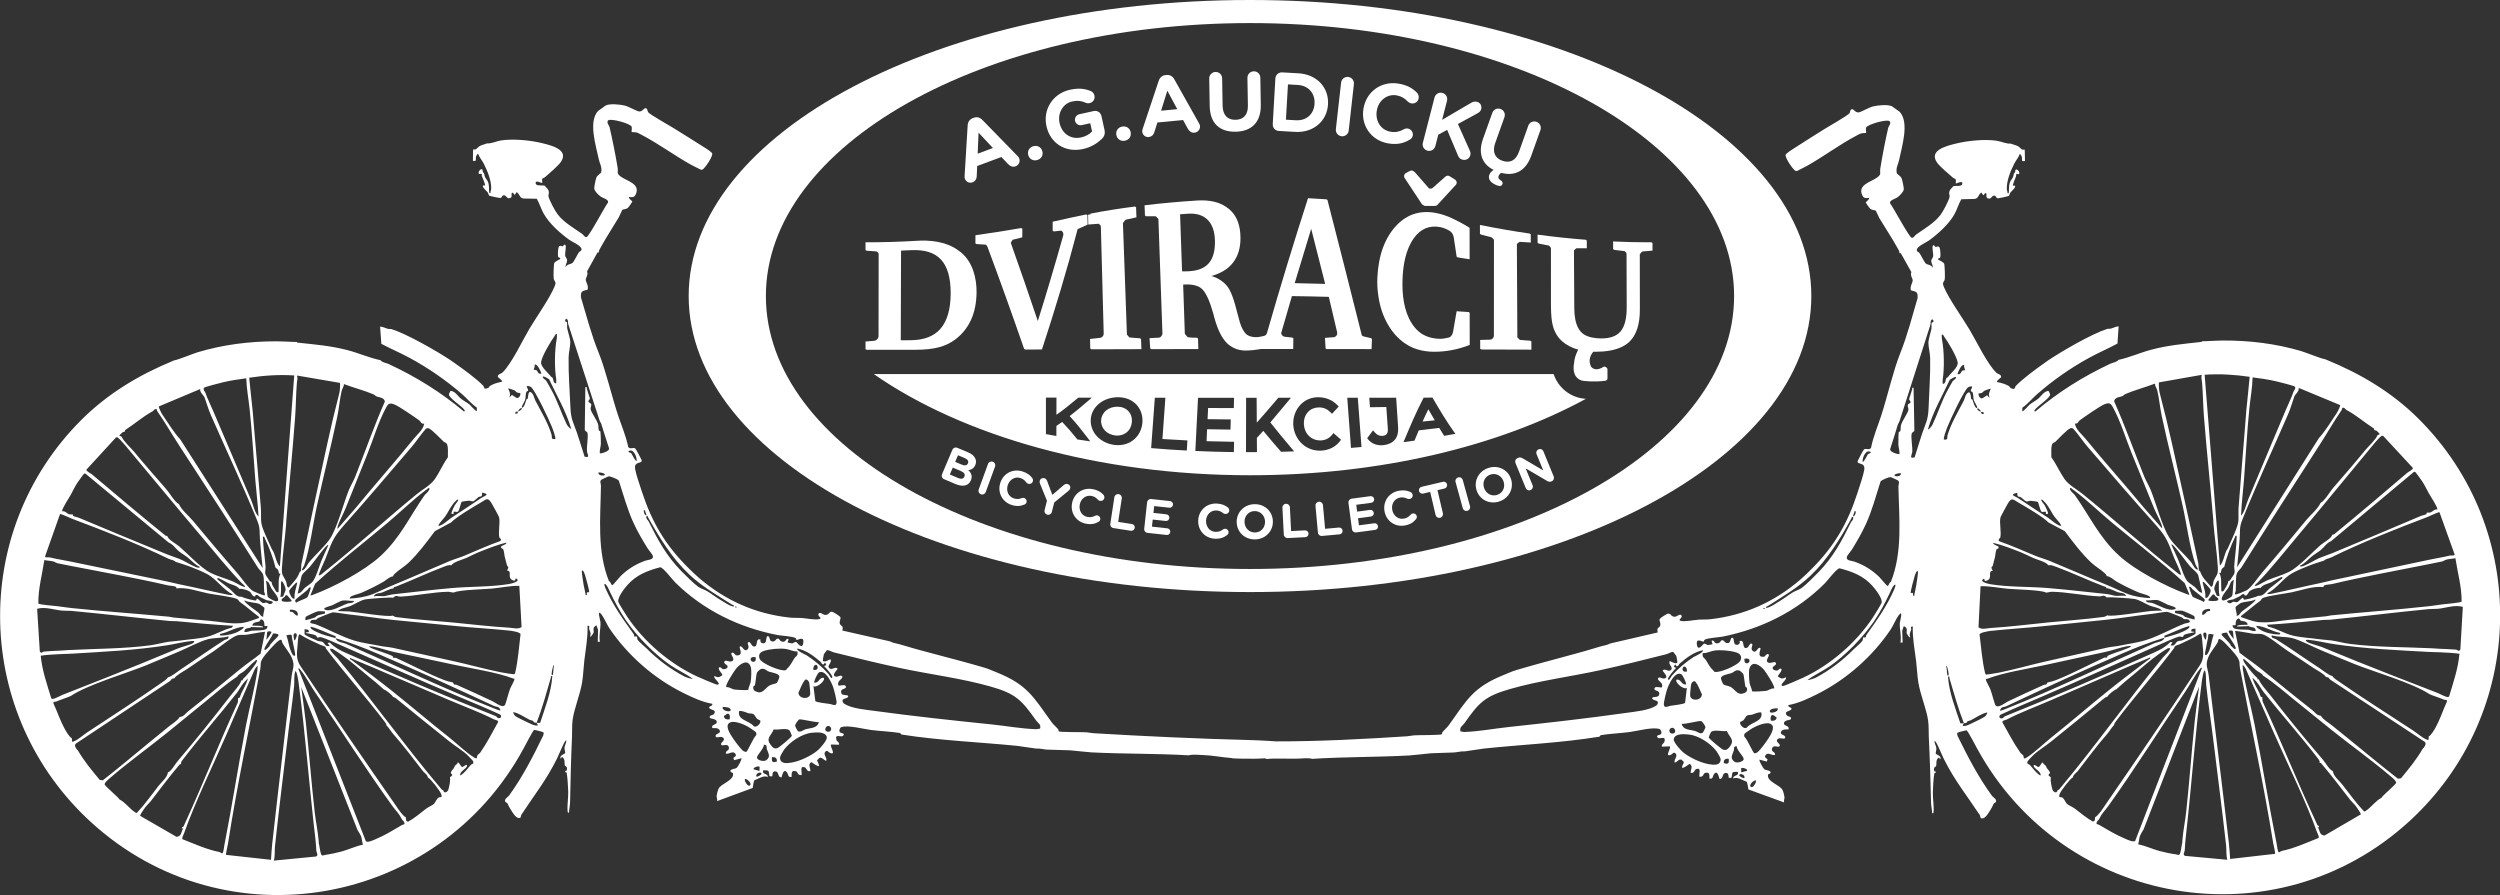 <svg xmlns="http://www.w3.org/2000/svg" id="a" data-name="Layer 1" viewBox="0 0 2625.89 940.12"><rect x="0" y="0" width="2625.89" height="940.12" fill="#333333" stroke="none"/><path d="M2443.43,377.88l-1.53-.7c-2.86,0-20.38-7.13-25.07-8.49-27.11-7.88-53.9-11.11-82.18-11.02-4.23,0-8.51.33-12.74.45-2.95.08-6.07.41-8.99.31-.17.74-.83.73-1.47.8-18.06,2.02-33.8,3.31-51.67,8.02-11.71,3.07-22.94,8.25-34.73,10.76-1.93,2.55-5.63,2.7-8.5,4.04-28.22,13.21-54.86,29.87-78.55,50.03-1.42.33-1.44-.37-.8-1.47,2.26-3.85,16.67-12.6,16.15-16.56-.06-.5-1.52-3.45-1.9-3.5-4.87.62-7.31,5.52-10.6,8.21-2.55,2.08-6.88,4.42-9.18,6.33-.82.67-6.63,7.74-7.54,6.75l.03-3.59c5.82-4.01,10.23-9.62,15.47-14.21,16.77-14.69,35.17-27.5,54.67-38.22,9.75-5.35,20.02-9.69,29.8-14.99l1.22-18.07c-2.86.12-5.31,1.57-8.01,2.33-1.33.38-3.03.06-3.9.34-16.08,5.1-47.46,23.25-61.89,32.93-1.27.85-3.4,2.43-5.08,3.61-8.13,5.75-22.8,16.5-29.24,23.52-1.31,1.45.18,4.26-5,2.27-1.04-.39-1.32-1.79-2.22-2.3-4.12-2.39-7.82-3.26-12.44-4.2-.93-1.17,4.34-4.71,4.37-5.09.22-3.11-3.45-3.09-5.05-4.68-9.86-9.75-20.65-32.77-28.12-45.26-7.6-12.69-21.74-32.29-26.99-44.93-2.26-5.42.42-4.67.95-8.09.4-2.57-.04-12.97-.47-15.74-.34-2.2-5.94-4.31-6.21-4.64-1.22-1.5,1.4-1.63,1.79-2.26.76-1.26.28-9.33-.7-10.77-1.22-1.82-3.1-.33-4.13-.37-.17-.01-1.48-2.77-2.75-1.4-1.11,1.2.56,8.94.36,10.82-.23,2.13-2.09,3.15-2.08,5.35.02,2.23,1.89,4.75,1.78,7.1-1.75-3.34-5.63-3.05-7.44-4.46-1.45-1.13-5.1-8.75-6.73-11.08-.79-1.14-2.67-1.21-2.8-3.1-.25-3.78,9.86-7.91,12.92-10.16,9.57-7.02,20.79-17.06,26.58-27.43,2.82-5.06,4.38-10.73,7.23-15.77l14.28-.37c4.34-1,3.46-4.81,6.87-6.7,3.44,5.91,2.36.28,4.5.59,2.26.34-1.4,5.29,3.4,5.78,2.5.25,2.67-2.56,5.02-3.09,2.77-.63,1.85,2.72,4.49,2.79.67.02,10.85-2.14,11.3-2.52.86-.71.93-2.56,1.68-3.5,1.26-1.59,4.68-4.41,5.03-6.2.39-2.02-1.9-.65-2.28-1.03-.61-.63,2.59-8.26,3.21-9.74.29-.7-.04-2.14.16-2.35.36-.39,2.7.13,2.97-.14,1.36-1.38-1.66-6.46-3.86-4.3-.15.16.21,1.37-.19,1.94-2.39,3.4-1.08,2.31-2.25,5.56-.53,1.47-2.77,3.61-3.51,6.16-.98,3.39-.53,6.18-.8,9.41-.09,1.1-.48,2.3-1.46,1.16.16-1.41-.7-2.8-.74-4.11-.29-8.89,3.94-19.04,7.77-26.68,1.73-3.44,4.53-6.47,5.82-10.18.86-.1,1.98,2.2,2.13,2.74.87,3.05-1.24,5.49,3.36,4.56-.21-1.98.03-11.61-.42-11.99-.25-.2-1.92.4-2.81-.08-.49-.25-2.4-2.52-4.31-3.56-1.65-.89-6.75-2.19-7.36-2.6-5,.35-9.96-2.35-14.92-3.05-13.05-1.84-30.81-.03-43.61,3.22-8.97,2.27-27.79,6.85-19.01,19.62,2.76,4.03,12.58,12.39,16.71,15.91,2.26,1.92,3.69-.23,3.01,6.11.55.53,8.05-4.07,6.77.87-.66,2.56-8.05,1.49-8.97,1.86-.27.1-3.27,3.33-3.58,3.84-2.41,3.95-.11,5.42-.76,7.92-1.1,4.2-6.77,15.09-9.58,18.7-6.81,8.75-16.59,14.18-25.48,20.46-1.46,1.02-2.62,3.87-4.67,3.43-2.7-.59-19.44-32.12-22.8-36.34-.32-3.37,5.05-4.26,7.56-5.95,2.34-1.59,6.77-5.88,6.95-8.82.1-1.61-1.6-9.81-2.34-11.43-1.14-2.54-4.82-4.26-5.07-5.49-1.09-5.58,1.55-8.98,2.5-13.7,2.82-13.92,10.99-39.33.56-50.6-.33-.36-7.5-5.49-8.05-5.76-4.6-2.22-15.09-1.05-20.12.17-3.62.88-13,6.15-14.95,6.27-3.3.2-4.94-3.09-6.24-3.31-2.82-.48-2.37,2.62-3.21,4-1.44,2.38-22.64,14.32-26.86,17.02-10.11,6.47-20.51,12.79-30.55,19.37-1.94,1.27-10.13,6.06-9.87,7.94.58,4.21,6.25,12.57,9.4,15.63.84.81,2.08.8,2.31.99,3.68-1.86,7.47-3.62,11.06-5.64,17.1-9.61,34.02-22.32,51.41-31.46,1.82-.95,3.73-2.15,5.73-2.63,1.2-.29,4.53-.17,4.69-.34.25-.25-.45-4.23-.06-5.5,1.01-3.41,21.35-9.03,24.43-7.03,2.71,1.76-.8,5.63-1.12,7.01-3,13.01-6.22,29.68-8.35,42.97-.74,4.58,1.72,5.65-3.26,9.29-6.34,4.65-20.29,7.53-15.9,18.09,1.63,3.92,3.41,3.81,7.39,3.35.54,1.91-3.47,4.02-3.45,4.99.01.33,3.52,5.19,3.81,5.5.19.19,1.46,1.39,1.55,1.45,1.39.85,4.64,1.04,5.14,1.49.33.3,2.93,6.49,3.81,7.97,6.01,10.08,12.65,19.83,18.34,30.1,1.15,2.09,2.71,4.19,2.84,6.66.36.08.96-.3,1.36.07l11.02,19.73c-1.5,3.54,1.35,6.5,1.37,8.52.02,3.17-2.98,5.77-1.93,10.61,6.06,1.67,7.34,1.38,7.12,8.1-5.69,19.42-10.91,39.71-18.26,58.01-7.35,18.32-13.29,44.86-19.87,65.21-3.68,11.34-8.49,22.37-10.8,34.16-2.14,2.96-5.24-.09-7.49,1.71-.54.43-6.39,11.42-6.53,12.1-.99,4.41,8.18.56,6.91,9.29-.74,5.08-5.21,18.29-7.02,23.9-10.38,32.17-24.32,56.1-47.84,79.75-4.4,4.42-7.54,7.55-12.35,11.69-27.25,23.42-58.45,37.49-94.6,41.58-3.95.45-8,.13-11.99.42-4.69.34-14.8,2.44-18.97,1.29-3.85-1.06,2.58-3.05.7-5.81-1.43-2.12-4.83,1.43-6.76,1.48-4.73.12-3.81-3.98-7.65-3.2-1.26.25-7.71,4.46-8.28,5.43-1.17,2,1.95,5.15-.02,7.96-1.4,1.98-3.29.94-2.15,6.3l-49.81,11.57c-3.43,1.91-7.45,2.25-11.14,3.39-2.98.91-5.96,1.81-8.95,2.67-1.5.44-2.98.87-4.48,1.31-.65.19-1.32.39-1.97.57-.65.18-1.31.37-1.97.56-1.83.52-3.67,1.04-5.51,1.54-8.41,2.36-16.86,4.61-25.29,6.89l-.3.08c-2.29.62-4.59,1.23-6.88,1.85-2.66.72-5.32,1.45-7.98,2.18-1.68.46-3.36.93-5.03,1.4-1.88.53-3.77,1.05-5.64,1.59-3.29.93-6.56,1.87-9.83,2.83-1.54.45-3.07.92-4.6,1.38-3.85,1.17-8.73,3.38-12.58,4.94-32.2,13.08-38.48,26.12-57.46,52.65-1.97,2.76-5.07,5.23-6.8,7.47-.42.53-.21,1.8-.47,2.06-1.01,1.04-25.12.85-29.12,1.14-2.24.16-4.76.84-7.47,1.01-44.38,2.86-91.99,5.46-137.52,5.35,0,0-14.44-1.05-28.44-1.41-52.98-1.33-110.61-4.02-163.38-7.16-2.71-.16-5.24-.83-7.47-.98-4-.27-28.1.03-29.12-1-.26-.26-.05-1.53-.48-2.06-1.74-2.23-4.85-4.69-6.84-7.44-19.1-26.44-25.44-39.45-57.7-52.38-3.86-1.55-8.75-3.74-12.61-4.88-1.54-.46-3.06-.91-4.61-1.36-3.27-.95-6.55-1.88-9.84-2.79-1.87-.53-3.76-1.04-5.65-1.56-1.68-.46-3.35-.92-5.04-1.37-2.66-.72-5.33-1.43-7.99-2.14-2.29-.61-4.6-1.21-6.89-1.82l-.3-.08c-8.45-2.24-16.9-4.45-25.33-6.77-1.85-.5-3.68-1-5.52-1.52-.66-.19-1.32-.37-1.97-.55-.65-.18-1.32-.37-1.97-.56-1.5-.43-2.99-.85-4.48-1.29-3-.85-5.98-1.73-8.96-2.63-3.7-1.12-7.72-1.44-11.15-3.34l-49.86-11.33c1.11-5.37-.77-4.32-2.18-6.29-1.99-2.8,1.12-5.96-.06-7.96-.57-.97-7.04-5.14-8.3-5.39-3.84-.76-2.9,3.34-7.63,3.24-1.93-.04-5.34-3.57-6.77-1.44-1.87,2.76,4.57,4.73.73,5.8-4.16,1.17-14.28-.88-18.97-1.2-3.99-.27-8.05.07-11.99-.36-36.18-3.92-67.44-17.85-94.8-41.13-4.83-4.12-7.98-7.23-12.4-11.63-23.63-23.53-37.69-47.4-48.22-79.52-1.83-5.6-6.37-18.79-7.13-23.87-1.32-8.72,7.87-4.92,6.86-9.33-.15-.67-6.05-11.64-6.59-12.06-2.27-1.79-5.35,1.27-7.5-1.68-2.37-11.78-7.23-22.79-10.96-34.11-6.68-20.32-12.74-46.84-20.18-65.12-7.44-18.27-12.75-38.53-18.54-57.93-.26-6.71,1.02-6.43,7.08-8.13,1.03-4.85-1.99-7.43-1.98-10.6.01-2.02,2.84-4.99,1.33-8.52l10.92-19.78c.4-.38,1,0,1.36-.08.12-2.48,1.67-4.58,2.81-6.68,5.64-10.29,12.24-20.08,18.2-30.18.88-1.48,3.44-7.69,3.77-7.99.49-.46,3.74-.66,5.13-1.52.09-.06,1.36-1.26,1.54-1.45.29-.31,3.78-5.19,3.79-5.52.02-.97-4-3.06-3.47-4.98,3.99.44,5.77.53,7.38-3.39,4.34-10.57-9.62-13.39-15.98-18.01-4.99-3.61-2.54-4.7-3.3-9.27-2.2-13.28-5.5-29.93-8.56-42.93-.32-1.38-3.85-5.24-1.15-7.01,3.07-2.02,23.43,3.51,24.46,6.91.39,1.27-.29,5.25-.04,5.5.16.17,3.49.04,4.69.32,2.01.47,3.92,1.66,5.74,2.6,17.43,9.05,34.41,21.68,51.56,31.21,3.6,2,7.4,3.75,11.09,5.59.23-.19,1.47-.19,2.3-1,3.13-3.08,8.77-11.46,9.33-15.68.26-1.88-7.96-6.63-9.91-7.89-10.08-6.53-20.5-12.81-30.64-19.22-4.23-2.68-25.49-14.52-26.94-16.89-.85-1.38-.41-4.48-3.23-3.99-1.3.23-2.93,3.52-6.22,3.34-1.95-.11-11.35-5.34-14.98-6.2-5.04-1.2-15.53-2.32-20.12-.08-.55.27-7.69,5.44-8.02,5.8-10.38,11.32-2.08,36.69.8,50.6.98,4.71,3.63,8.1,2.57,13.68-.24,1.22-3.91,2.96-5.04,5.51-.73,1.62-2.4,9.82-2.29,11.44.19,2.94,4.64,7.2,6.99,8.79,2.51,1.68,7.89,2.54,7.58,5.91-3.34,4.24-19.93,35.85-22.63,36.45-2.05.46-3.23-2.39-4.69-3.4-8.92-6.24-18.73-11.62-25.58-20.34-2.83-3.6-8.55-14.45-9.67-18.65-.66-2.5,1.63-3.98-.8-7.92-.31-.51-3.33-3.72-3.6-3.82-.92-.37-8.31.73-8.98-1.82-1.3-4.94,6.22-.37,6.77-.91-.72-6.33.73-4.19,2.98-6.12,4.11-3.54,13.89-11.95,16.63-15.98,8.72-12.81-10.12-17.29-19.1-19.53-12.82-3.19-30.59-4.92-43.63-3.01-4.95.72-9.9,3.45-14.9,3.12-.6.42-5.7,1.74-7.34,2.64-1.9,1.05-3.8,3.33-4.29,3.58-.9.48-2.57-.11-2.81.09-.45.39-.16,10.01-.36,11.99,4.6.9,2.49-1.53,3.34-4.58.15-.54,1.26-2.84,2.11-2.75,1.31,3.7,4.12,6.72,5.87,10.15,3.87,7.62,8.15,17.75,7.9,26.64-.04,1.31-.89,2.7-.72,4.11-.98,1.14-1.37-.05-1.47-1.15-.28-3.23.15-6.03-.85-9.41-.75-2.54-3-4.67-3.54-6.14-1.18-3.25.14-2.17-2.27-5.55-.4-.56-.05-1.78-.2-1.94-2.22-2.15-5.21,2.94-3.84,4.32.27.27,2.61-.26,2.97.13.2.21-.12,1.65.17,2.35.63,1.48,3.87,9.09,3.26,9.72-.37.38-2.67-.98-2.27,1.04.36,1.79,3.79,4.59,5.06,6.18.75.93.84,2.79,1.7,3.49.45.37,10.64,2.48,11.31,2.46,2.64-.09,1.7-3.43,4.48-2.82,2.35.51,2.53,3.33,5.03,3.06,4.8-.52,1.12-5.45,3.38-5.8,2.14-.33,1.09,5.32,4.5-.61,3.41,1.87,2.56,5.69,6.9,6.67l14.28.3c2.88,5.03,4.46,10.69,7.31,15.74,5.84,10.34,17.1,20.33,26.71,27.3,3.07,2.23,13.21,6.31,12.97,10.1-.12,1.9-2,1.97-2.79,3.12-1.62,2.34-5.23,9.98-6.68,11.11-1.8,1.43-5.69,1.15-7.42,4.5-.12-2.35,1.74-4.88,1.75-7.11,0-2.19-1.87-3.21-2.11-5.34-.21-1.89,1.42-9.63.31-10.83-1.28-1.36-2.57,1.4-2.74,1.42-1.02.04-2.91-1.44-4.12.39-.97,1.45-1.41,9.52-.65,10.78.39.63,3.02.75,1.8,2.26-.26.32-5.86,2.46-6.18,4.67-.41,2.78-.81,13.18-.4,15.75.55,3.42,3.22,2.65.99,8.08-5.19,12.67-19.24,32.33-26.77,45.06-7.41,12.53-18.09,35.6-27.9,45.4-1.59,1.59-5.26,1.59-5.02,4.7.03.38,5.31,3.89,4.39,5.07-4.62.96-8.32,1.85-12.42,4.26-.9.52-1.17,1.92-2.21,2.31-5.17,2.01-3.7-.8-5.01-2.24-6.47-6.99-21.19-17.67-29.35-23.38-1.69-1.17-3.82-2.74-5.09-3.59-14.48-9.61-45.94-27.62-62.04-32.64-.87-.28-2.57.05-3.9-.32-2.71-.75-5.17-2.19-8.02-2.29l1.31,18.07c9.81,5.26,20.1,9.54,29.87,14.85,19.55,10.64,38.01,23.36,54.85,37.96,5.26,4.56,9.7,10.16,15.54,14.14l.05,3.59c-.9.99-6.75-6.05-7.57-6.71-2.31-1.89-6.66-4.21-9.21-6.28-3.3-2.67-5.76-7.56-10.64-8.16-.38.05-1.83,3.01-1.89,3.5-.5,3.97,13.95,12.65,16.23,16.49.65,1.1.63,1.8-.79,1.48-23.79-20.05-50.51-36.57-78.79-49.65-2.88-1.33-6.58-1.46-8.52-4-11.8-2.46-23.05-7.58-34.78-10.6-17.89-4.62-33.64-5.84-51.71-7.78-.64-.07-1.3-.06-1.48-.79-2.92.11-6.05-.2-9-.27-4.23-.1-8.51-.4-12.74-.39-28.27.05-55.05,3.41-82.12,11.41-4.68,1.38-22.17,8.58-25.03,8.61l-1.52.7c-35.62,14.7-68.32,34.37-95.66,61.64-118.24,117.91-113.08,310.72,10.46,423.15,141.49,128.76,363.97,88.4,453.92-77.98,1.39-2.56,9.92-19.03,10.99-19.33.79-.23,9.54,2.13,9.87,2.53.34.43-.02,2.38-.21,3.13-10.55,21.77-21.8,43.8-35.93,63.19-1.38,1.89-5.04,3.44-4.19,6.19.33,1.04,1.92,1.33,2.44,2.11.81,1.23,1.11,2.61,1.82,3.76,1.85,3,5.98,10.64,9.2,11.41,3.87.93,2.58-1.69,3.75-3.47,13.57-20.72,26.04-36.06,37.37-58.95,1.78-3.59,3.47-8.27,5.5-12.35,1.08-2.19,2.28-5.3,4.08-6.87.51,2.87-1.55,5.27-1.77,7.85-.17,2.01.97,4.68.68,5.9-.13.51-6.56,2.45-4.73,5.58,1.21.33.38-2.81,2.29-1.07,2.6,2.34,1.43,5.99,2.09,8.25.36,1.16,3.32.91,1.99,5.28-.27.85-1.89-.17-1.57,1.56.13.68,1.29.12,1.48.94.92,3.9,1.56,15.64,1.67,20.14.17,6.41-1.24,14.16-.64,20.29.1,1.03.5,2.38,1.47,1.15.16-3.47,1.05-7.39,1.13-10.82.45-22.9.98-45.67,2.02-68.62.26-5.61-.13-12.07.62-17.52,1.71-12.44,7.86-26.54,10.01-39.66,1.19-7.2,1.44-15.41,2.29-22.72,1.42-12.2,3.84-24.27,3.36-36.67,3.16-.07,1.4,2.35,1.67,3.28.9,3.04,2.39,4.19.99,8.05.89,1.2,3.67-3.85,3.74-4.19.62-2.6-1.91-4.96,3.01-7.6l1.71,4.91-.37,12.37,2.25.07c-1.25-6.85.98-13.99.6-20.6-.07-1.37-4.2-15.23,1.35-7.82,2.7,3.61,5.5,10.5,8.36,14.72,19.08,28.03,46.38,52.04,77.08,67.28,9.66,4.79,20.04,9.7,30.7,11.52.61,2.04-2.63,2.55-2.94,3.04-1.95,3.1,5.71,2.73,5.55,5.5-.26,4.64-6.29,2.48-5.28,6,.47,1.65,7.46.68,7.37,4.73-.07,3.15-6.21,2.05-4.71,6.23.38.43,6.33-1.11,7.82,2.5,1.55,3.76-5,2.86-4.32,6.19.53,2.62,5.48-.83,7.84,1.4,3.18,3-2.74,4.53-2.1,7.06.67,2.69,6.21-1.36,7.82,2.13,2.1,4.57-3.2,3.75-2.86,7.42,3.14,1.24,6.99-2.99,9.57-.27,2.91,3.06-1.42,4.37-1.51,4.75-.23.94.72,2.03.73,2.54l7.56-2.02c.92,1.01-3.75,9.07-4.82,9.96-1.92,1.57-5.43.82-6.83,3.19.3.43.41,1.19.7,1.52.27.31,2.12-.17,2.24,1.95.39,6.94-12.83,10.07-15.33,15.48-.79,1.73-1.76,5.41-1.94,7.28-.17,1.84.83,3.38.5,5.06-.02.1-.05.2-.07.3-.03.11-.07.21-.11.31l37.53-13.84c.47-2.68.76-5.42,1.63-7.98,4.89-1.82,9.24-5.46,14.43-3.63-.3-4-6.65-2.24-5.04-6.91,1.45.2,4.16-.34,5.28.49,1.17.88.76,5.48,1.71,5.76.36.11,2.48.14,2.57.04.28-.26-.6-6.51,4.13-5.03,2.99.94,1.47,6.44,5.6,6.07.71-2.42,2.12-9.27,5.44-5.5,2.03,2.3.91,6,5.08,5.07.52-.46-1.66-8.28,4.93-5.73,1.83.71,1.14,4.3,5.64,3.8.55-3.17-2.47-10.28,3.5-8.04,1.56.59,2.02,4.98,5.63,3.81.29-3.83-2.96-6.49,1.02-9.4,13.72,9.88,5.71-.65,6.11-1.96.06-.17,2.29-2.35,2.45-2.42,2.88-1.08,4.59,2.66,7.24,3.03.71-4.07-3.39-6.29-1.28-9.27,2.03-2.86,3.78.49,5.06.98,7.41,2.81-.66-6.98,1.24-8.82l8.25.25c.81-2.53-2.24-3.4-2.7-5.11-1.92-7.31,5.2-1.95,7.16-4.47,2.33-3.01-2.68-2.1-3.71-3.89-.87-1.5.18-4.51,1.83-5.06,7.02-2.35,23.32,2.04,31.28,3.05,9.65,1.21,20.57,1.61,29.97,3.1,1.42.22.67,1.46,2.09,1.68,39.87,6.28,81.1,7.87,121.25,11.87l19.8,2.84c4.12-.32,8.3,1,11.6,1.1l23.99.73c2.83.09,7.35.89,10.84,1.08,4.04.21,8.35.93,11.97,1.11,33.91,1.7,68.07,1.08,101.95,3.08,4.57-1.25,10.2-.43,15.02-.3,9.75.28,19.71,2.42,29.28,3.07,1.94,1.04,21.19.67,24.69.79,2.95.11,6.02-.3,8.99-.31,1.32,0,2.64-.42,3.77.62,9.93-1.01,22.53-.06,33.01-.4,4.82-.16,10.44-1.01,15.02.23,33.88-2.17,68.03-1.71,101.94-3.56,3.63-.2,7.93-.94,11.97-1.17,3.49-.2,8.01-1.03,10.84-1.13l23.99-.84c3.3-.12,7.47-1.45,11.6-1.16l19.79-2.93c40.13-4.19,81.35-5.98,121.19-12.44,1.42-.23.66-1.46,2.08-1.69,9.39-1.53,20.31-1.98,29.96-3.24,7.96-1.05,24.23-5.51,31.27-3.19,1.66.54,2.72,3.55,1.86,5.05-1.03,1.8-6.04.91-3.7,3.91,1.97,2.5,9.06-2.89,7.18,4.43-.45,1.72-3.49,2.6-2.67,5.13l8.25-.29c1.91,1.82-6.12,11.65,1.28,8.81,1.28-.5,3.02-3.86,5.06-1.01,2.12,2.97-1.97,5.21-1.24,9.28,2.65-.38,4.34-4.13,7.23-3.06.16.06,2.41,2.24,2.47,2.41.41,1.31-7.55,11.87,6.12,1.93,3.99,2.89.77,5.57,1.07,9.4,3.61,1.15,4.05-3.24,5.61-3.84,5.96-2.27,2.98,4.85,3.54,8.02,4.5.47,3.79-3.11,5.62-3.83,6.57-2.58,4.43,5.25,4.95,5.71,4.17.91,3.03-2.78,5.06-5.09,3.3-3.79,4.74,3.06,5.46,5.47,4.13.35,2.58-5.14,5.57-6.1,4.73-1.51,3.88,4.75,4.16,5.01.09.1,2.21.06,2.57-.05.94-.29.51-4.89,1.68-5.77,1.11-.84,3.82-.3,5.28-.51,1.62,4.66-4.73,2.93-5.01,6.93,5.18-1.86,9.55,1.76,14.44,3.56.88,2.56,1.19,5.3,1.67,7.98l37.59,13.67c-.04-.1-.08-.2-.11-.31-.02-.1-.05-.2-.07-.3-.34-1.68.65-3.22.47-5.06-.19-1.88-1.17-5.55-1.98-7.28-2.53-5.4-15.77-8.47-15.41-15.41.12-2.12,1.96-1.65,2.23-1.96.29-.33.4-1.09.7-1.52-1.41-2.37-4.92-1.6-6.84-3.16-1.08-.88-5.79-8.92-4.87-9.94l7.57,1.99c.01-.51.95-1.6.72-2.55-.09-.38-4.43-1.67-1.54-4.74,2.57-2.73,6.44,1.48,9.57.23.33-3.66-4.97-2.83-2.89-7.4,1.59-3.5,7.15.53,7.81-2.16.62-2.53-5.3-4.04-2.14-7.05,2.35-2.23,7.32,1.19,7.83-1.43.66-3.34-5.88-2.41-4.35-6.17,1.47-3.61,7.43-2.1,7.81-2.53,1.48-4.18-4.66-3.06-4.74-6.21-.11-4.06,6.89-3.12,7.35-4.77.99-3.53-5.03-1.34-5.31-5.98-.18-2.77,7.49-2.43,5.52-5.53-.32-.49-3.56-.99-2.96-3.03,10.65-1.87,21-6.83,30.64-11.67,30.63-15.38,57.81-39.52,76.76-67.64,2.84-4.23,5.6-11.13,8.29-14.76,5.51-7.44,1.45,6.44,1.38,7.82-.35,6.62,1.92,13.74.7,20.6l2.25-.08-.43-12.37,1.69-4.92c4.93,2.62,2.42,4.99,3.05,7.59.07.34,2.87,5.37,3.76,4.17-1.43-3.85.06-5.02.95-8.06.27-.93-1.51-3.35,1.66-3.29-.43,12.4,2.06,24.45,3.53,36.65.89,7.3,1.17,15.52,2.4,22.71,2.22,13.1,8.43,27.17,10.2,39.61.77,5.45.42,11.9.7,17.52,1.15,22.94,1.79,45.72,2.35,68.61.09,3.43,1.01,7.35,1.18,10.82.97,1.22,1.37-.13,1.46-1.16.57-6.13-.88-13.88-.74-20.29.09-4.5.67-16.24,1.58-20.15.19-.82,1.35-.26,1.48-.94.31-1.73-1.31-.71-1.58-1.56-1.35-4.37,1.62-4.13,1.97-5.29.65-2.26-.54-5.9,2.05-8.26,1.91-1.75,1.09,1.39,2.3,1.06,1.81-3.14-4.63-5.05-4.76-5.56-.29-1.22.83-3.9.65-5.91-.23-2.58-2.31-4.97-1.81-7.84,1.81,1.56,3.03,4.67,4.11,6.85,2.04,4.07,3.76,8.74,5.55,12.32,11.44,22.83,23.98,38.12,37.65,58.77,1.17,1.77-.11,4.4,3.76,3.45,3.21-.79,7.31-8.45,9.15-11.46.7-1.15.99-2.54,1.8-3.77.51-.79,2.1-1.08,2.43-2.13.83-2.75-2.83-4.28-4.22-6.17-14.21-19.33-25.57-41.3-36.22-63.02-.2-.75-.56-2.7-.23-3.13.33-.4,9.07-2.8,9.86-2.58,1.07.29,9.68,16.72,11.08,19.27,90.75,165.95,313.41,205.26,454.29,75.83,123.01-113.02,127.25-305.84,8.45-423.19-27.47-27.14-60.26-46.65-95.95-61.18ZM861.88,695.14c1.26,1.06.92,2.98,3.37,2.68.23-.02,1.35-4.1,2.6.81l-2.27,1.04c1.68,1.5,9.04,9.89,8.66,11.52-.74,3.13-3.08-2.18-4.13-3.4-6.27-7.15-14.74-14.23-22.72-19.39-.61-.4-11.89-5.34-9.77-7.2,9.47,1.97,17.02,7.85,24.27,13.93ZM792.99,694.55c-4.48,2.98-7.77-6.06.83-4.16-.08,1.19.27,3.43-.83,4.16ZM788.62,700.74c.96,3.06.41,12.02-.12,15.33-.36,2.22-2.31,5.86-2.57,8.5-1.21.68-12.52,0-14.53-.34-3.38-.54-5.19-2.86-8.56-2.51-1.67-1.67,8.72-17.67,10.74-19.94,4.32-4.88,12.21-10.04,15.04-1.04ZM776.35,746.89c3.65-.52,6.33,1.23,9.64,2.21,1.73.51,3.74.13,5.27.87,1.32.64,2.58,3.71,3.96,5.01.89.83,3.12,1.48,3.23,1.69,1.55,2.63-3.89,8.29-6.79,6.04-4.8-6.05-17.4-6.11-15.31-15.82ZM796.27,727.06c-3.45-.75-5.94-2.35-4.85-6.22.15-.54,1.18-.48,1.26-.67,1.03-2.12,1.4-10.66,2.3-13.46.28-.86,3.38-3.76,4.25-3.99,4.19-1.14,5.33,1.6,8.4,2.7,2.7.97,10.35,1.85,10.97,5,.23,1.19-1.86,6.14-2.72,6.89-1.02.88-5.03,1.4-7.15,2.46-4.47,2.26-7.04,8.48-12.47,7.29ZM797.91,692.01c-1.74-4.46.52-7.06,4.51-8.34,6.22-1.98,16.32-2.92,22.79-2.07,4.11.53,8.02,2.96,12.32,2.61,1.08,4.71-1.72,5.06-3.1,7.13-2.46,3.71-4.15,7.88-7.64,10.88-.55.48-.8,1.51-1.61,1.74-5.05,1.5-25.32-6.99-27.27-11.96ZM839.61,755.64c2.23-.57,16.65,3.34,20.44,2.79-1.37,6.54-8.73,6.13-13.73,7.47-2.42.65-5.7,3.78-8.32,2.01-.37-.24-2.77-4.79-2.84-5.41-.2-1.73,3.32-6.56,4.46-6.86ZM838.64,727.54c1.96-3.86,3.62-9.21,6.29-12.63.76-.97,1.03-1.47,2.42-1.06.88.26,2.2,1.87,2.51,2.8.4,1.23,1.35,11.35,1.16,12.45-.99,5.88-12.07,5.29-12.39-1.56ZM855.14,699.45c3.38-4.57,6.81,5.82-.94,4.02-.04-1.36.12-2.91.94-4.02ZM772.16,637.22c1.08-.51,1.99.53,1.48.78-1.08.51-1.99-.53-1.48-.78ZM680.81,543.65c12.37,21.83,24.81,42.43,43.21,59.82,13.57,12.82,29.79,21.98,45.22,31.79.94.6,1.89-.08,1.42,1.9-4.72-.75-9.26-4.31-13.39-6.7-4.89-2.83-9.3-6.36-14.11-9.3-2.86-1.75-6.96-2.88-9.65-4.75-4.48-3.12-13.59-12.22-17.74-16.43-15.65-15.9-24.65-32.53-34.48-52.36-.72-1.44-3.05-2.55-2.29-5.52,2.03-.36,1.27.59,1.81,1.55ZM676.18,536.02c2.12-.35,1.18.63,1.69,1.66,3.3,6.8-2.13,3.07-1.69-1.66ZM668.74,484.02c-1.21,1.33-5.09-7.39-5.77-8.01-.78-.71-2.73-.49-2.93-2,5.13-3.72,8.97,5.8,8.7,10.01ZM568.36,380.13c.97-6.29,10.25-21.94,14.31-27.4.66-.88.54-2.23,2.31-1.8-.14,1.58.12,3.3-.19,4.84-2.31,11.59-2.51,30.98-.54,42.82.22,1.32-.11,2.76-.08,4.09-3.3-.06-2.6-3.73-3.67-5.68-.41-.73-1.45-.99-1.84-1.51-3.15-4.32-11.1-10.26-10.3-15.36ZM561.49,383.23c2.43-2.32,6.75,7.1,7.22,9.22-3.65,1.03-3.84-2.71-5.16-3.53-1.02-.64-2.72-.29-2.98-.48-.22-.16,1.66-3.84.91-5.22ZM544.25,432.23c-.79,1.43-.16,2.74-3.07,2.16-.26-2.63,2.08-1.77,3.07-2.16.39-.7.24-1.25,1.14-2.24,3.1-3.36,4.55-.02-1.14,2.24ZM352.47,670.3c16.29,4.94,29.56,10.07,45.25,16.77,40.62,17.34,81.15,35.76,120.98,54.35,3.15,1.48,5.27-.06,7.05,4.65-.8.57-5.56-1.48-6.79-1.97-52.56-20.76-104.17-45.43-155.42-67.83-3.78-1.66-9.55-1.46-11.08-5.97-6.59-2-13.46-3.35-19.81-6.47-1.29-.63-8.05-3.62-6.08-5.57,8.94,2.4,17.19,6.73,25.84,9.93.45.55-.1,1.66.06,2.11ZM331.28,655.64c-2.3-.87-6.96-.33-4.94-3.42,1.22-1.84,4.5-.91,5.7-1.3.16-.06,1.38-1.54,2.76-2.09,2.61-1.04,13.37-5.66,15.08-5.65,3.25.04,10.86,1.54,14.97,1.98,15.84,1.69,31.91,4.33,47.47,5.93,22.41,2.31,44.94,4.27,67.33,6.54,18.29,1.85,36.76,2.8,55,4.67,2.28.24,11.77,1.56,12.1,3.82-1.73,13.67-2.49,27.43-5.71,40.88-.15.58-.52,1.02-1.12,1.18-.68.18-12.05-1.69-13.91-2.06-16.86-3.34-33.66-8.22-50.48-11.84-21.15-4.55-42.47-9.46-63.36-13.92-3.73-.79-8.62-1.03-12.7-1.88-8.85-1.85-18.23-2.92-27-5.54-13.98-4.16-27.6-12.14-41.22-17.29ZM265.4,658.66c3.61.24,7.27.13,10.88.33.16-1.11-1.92-1.41-2.65-1.51-2.82-.4-5.73-.1-8.55-.33.18-4.12,5.98-3.63,7.48-4.46.7-.38.73-3.26,3.23-1.61,2.43,1.59,1.79,6.2,2.04,6.45.26.29,2.74-.18,3.01.09.46.46-.34,2.42-1.17,3.03-2.75,1.99-11.66,1.47-15.06,1.8-2.54.24-5.07,2.01-7.97,1.2.29-4.45,3.68-3.45,6.31-4.36,1.69-.59-.85-.85,2.46-.63ZM279.95,630.41c.98.38,9.34.83,5.65,3.41-2.72,1.9-4.38-.79-5.87-.92-1.04-.08-2.1.83-3.61.44-1.75-.43-4.47-4.13-6.07-4.55-.62-.17-.46,1.44-1.15,1.87-.94.59-13.53-2.63-14.92-3.86-5.83.71-8.6-4.78-12.35-7.85-4.37-3.58-9.08-6.85-13.35-10.57-.26-1.51.69-1.33,1.74-.91,2.97,1.19,6.93,3.76,9.99,5.15,3.67,1.68,8.78,2.37,11.22,5.83,3.14-.24,8.42,1.17,11.12,3.01,1.91,1.3,2.49,5.37,5.49,5.03.38-.04.4-1.45.9-1.53,2.45-.44,2.97,1.51,4.56,2.23,2.07.92,5.12,2.62,6.65,3.21ZM279.25,610.31c3.72.1,4.01,4.92,5.9,7.91,1.46,2.31,9.54,11,6.26,13.14-1.89,1.22-9.5-3.24-10.05-4.46-1.43-3.12-.56-12.61-2.11-16.59ZM256.88,630.64c4.75,2.52,11.25,1.9,15.68,3.84.29.13,4.8,3.42,4.95,3.69,1,1.8-1.62,7.14-.89,9.58-2.72-.01-3.64-2.94-5.16-4.23-3.04-2.57-6.91-4.92-9.86-7.48-.75-.64-5.69-4.5-4.72-5.4ZM280.75,663.74c.46-.71,4.11-1.22,4.38.41.09.52-4.16,7.15-5.48,7.7.61-1.55.64-7.42,1.1-8.11ZM286.68,665.41c1.15-.18,6.36.15,5.83,1.91-.68,2.22-8.99,8.47-9.8,12.07-1.09.26-3.58,4.36-4.88,2.91-1.46-1.65,8.56-13.96,8.85-16.89ZM292.4,621.96c-.15.15-1.74.2-2.28-.54-.98-1.32-2.95-5.14-4.04-6.97-.57-.95-.68-2.95-.85-3.21-.2-.31-1.62-.42-2.01-1-1.19-1.72-1.7-2.95-3.39-5.21-2.42-3.23-.65-6.48-.86-9.32-.76-10.66-2.67-21.36-2.8-32.02,1.95-.32,1.3.46,1.83,1.52,4.33,8.62,9.32,21.93,11.43,31.15,2.98,1.67,2.96,2.66,3.57,6.11,2.9-.2.98,1.17.68,2.27-.37,1.31-.75,3.13-.89,4.48-.22,2.08.09,12.32-.39,12.74ZM295.12,613.2c-.19-7.85,5.13,3.43,4.91,6.35-.04.5-2.41,6.64-2.67,6.9-.32.33-2.11.28-2.86.82.86-5.04.74-9.11.62-14.08ZM298.74,627.14c.84-.67.82-2.57,2.88-1.84.36.12,4.76,5.35,4.75,5.72-.02,1.51-8.63,1.29-9.77.48-2.53-1.81,1.04-3.46,2.14-4.35ZM309.46,628.48c-2.38,2.1-5.46-5.16-5.66-6.72-.16-1.25.23-1.98.96-2.93.75-.99,4.22-4.77,5.18-5.7.73-.71,1.01-1.4,2.26-1.07-.95,5.59-3.46,10.54-2.75,16.42ZM306.46,667.37c-.27,2.87,4.44,20.26,3.44,21.15-1.9,1.69-4-3.65-4.5-4.87-2.05-5.02-2.58-11.24-4.62-16.41,1.66.12,4.63-1.56,5.67.12ZM308.91,671.98c-.2-.22-.77-4.74-.5-5.52.88-2.58,5.6-1.67,2.08,4.5-.31.54-.33,2.4-1.58,1.02ZM307.48,643.07c-1.95-1.06-3.58.65-2.88-2.73,4.08-.17,9.3,1.08,8.06,6.25-2.41.28-3.7-2.7-5.19-3.52ZM311.22,633.04c-.96-.76-1.29-1.4-1.1-2.65.15-1.02,10.73-8.86,12.81-10.81,1.05-.99,1.47-2.93,3.39-2.59.41.52-2.65,9.29-3.27,10.08-1.44,1.84-9.49,3.94-11.84,5.98ZM328.86,624.71c-.94.35-1.71.77-2.79.52l4.96-12.14c24.17-22.1,50.36-42.42,75.53-63.47,13.16-11,26.65-24.26,40.2-34.49,1.06-.8,2.23-1.45,3.16-2.46,1.9-.21,1.12,1.25.63,2.23-1.14,2.26-3.5,3.64-4.89,5.64-15.45,22.21-25.35,44.43-45.91,63.41-16.97,15.66-49.12,32.67-70.89,40.76ZM371.66,631.11c.27,2.64-4.44,2.06-6.51,2.75-6.43,2.16-16.81,8.99-23.29,6.72-5.07-1.77,5.58-4.19,6.92-4.76,2.87-1.22,8.55-4.69,11.27-5.06,3.41-.47,8.03.65,11.61.35ZM327.99,611.4c-1.92,2.03-5.36,3.96-7.6,5.85-2.27,1.91-3.98,6.04-7.77,6.07l4.16-18.4c1.75-3.87,5.77-6.11,8.39-9.26,4.89-5.84,9.48-12.5,14.36-18.41.61-.74,4.49-5.69,5.39-4.72-2.39,5.51-5.11,10.96-7.39,16.52-2.31,5.67-5.85,18.44-9.54,22.35ZM321,648.09c.26-.75,11.18-5.71,12.61-5.95,2.47-.43,5.21.14,7.71.06-.12.62.11,2.04-.07,2.24-.25.28-5.73,1.26-7.34,1.92-1.79.73-2.61,2.03-3.12,2.23-1.08.44-9.65,3.13-10.01,2.75.06-1.05-.13-2.25.22-3.24ZM535.51,659.33c-20.38-1.18-40.67-3.63-60.98-5.6-19.24-1.87-38.84-3-58-5.48-1.6-.21-2.76-.8-4.06-1.64-4.94,1.86-37.91-3.69-46.02-4.38-3.85-.33-7.77-.09-11.61-.37,3.07-3.16,8.97-3.59,12.92-5.22,5.12-2.12,10.29-5.87,15.91-7.07,3.06-.66,28.16-2.54,29.36-1.69,3.04-3.45,4.56-1.07,7.88-1.23,16-.79,34.15-4.85,49.92-5.07,2.01-.03,4.03,1.07,6.15.74,3.83-2.62,32.68-3.44,39.51-4.07,9.61-.87,19.2-3.1,28.98-2.87l2.37,43.16c-3.49,2.8-8.57,1.03-12.33.82ZM540.38,410.03c.81.36,1.64,1.66,2.95,2.33.85.44,2.85.3,2.99.45,1.17,1.27-1.25,6.62-4.06,4.98l-4.59-3-2.73,2.91c1.73-4.39.2-5.9-1.2-9.79.27-.23,5.93,1.8,6.65,2.12ZM531.84,569.92c.34,1.3-1.62,1.94-2.66,2.58-1.25.78-3.42.62-2.75,2.88.21.7,1.83.93,2.04,1.33.78,1.51,1.39,5.92,1.57,7.62.11.98,2.1,7.81,2.58,9.85.21.89,2.85.66-.17,5.01,6.29.5-.53,7.83,6.39,10.38,3.96,1.47,1.39-2.91,3.47-1.81,5.15,2.73-5.2,5.25-7.11,5.57-18.79,3.24-41.87,2.64-61.08,4.37-19.85,1.78-40.29,4.21-60.22,6.43-3.9.43-6.71,1.35-9.58,1.94-2.93.61-8.06-.68-11.5.42.42-3.6,5.68-3.1,8.77-4.23,3.17-1.14,8.63-4.27,11.74-4.16-.17-1.79,1.13-1.45,2.22-1.85,16.94-6.49,33.36-14.51,50.34-20.85,2.63-.98,5.31-2.26,8.21-1.72,2.82-3.74,11.03-5.58,15.75-7.65,4.12-1.81,8.49-4.22,12.65-5.89,9.42-3.8,19.58-7.86,29.34-10.23ZM516.15,528.25c.96,1.53,7.88,14.15,8.06,14.98,1.38,6.13-1.14,15.6.34,21.41.12.5,2.94,1.57.88,3.67-12.84,4.53-25.22,10.19-37.77,15.42-4.87,2.02-10.14,3.43-14.93,5.42-19.55,8.14-39.43,17.1-59.29,25.22-7.34,3-14.83,6.85-21.87,9.64-7.46,2.97-16.33,4.33-24.33,4.71.34-.76.66-1.75,1.4-2.19,2.5-1.5,8.22-2.68,11.31-4.04,7.7-3.39,15.73-7.32,22.76-11.42,3.26-1.91,6.35-5.37,10.27-5.72.11-1.53.98-2.03,1.94-2.97,3.88-3.8,9.73-7.04,13.98-11.06,10.41-9.84,19.33-22,27.89-33.42l17.18-9.23c4.24-4.97,24.26-16.92,31.04-20.8,5.77-3.31,7.06-6.07,11.15.39ZM480.31,524.85c3.3-1.31-2.32,5.25-2.6,5.75-.97,1.77-3.04,6.16-3.47,7.93-.44,1.76,2.09,1.33,2.23,1.2.2-.2-.21-1.91.11-2.18.58-.49,3.33.52,4.34-.06,1.44-.83,3.4-10.03,3.88-10.35.64-.42,6.21-1.12,7.51-1.22,1.7-.13,3.56,1.02,4.79.56,1.52-.56,4.7-3.92,5.44-4.32,2.38-1.26,3.99.62,3.87-4.8,9.17,2.06,2.29,3.51-.87,5.65-10.46,7.11-20.82,13.89-31.39,20.82-2.17,1.42-11.7,10.07-13.8,8.16,1.7-3.56,5.08-6.39,7.34-9.61,2.84-4.06,5.31-9.51,8.49-13.42.74-.9,3.34-3.8,4.14-4.12ZM450.63,450.02c3.54,1.66,12.12,10.73,15.43,13.92.8.77,2.02.85,2.69,1.5,2.54,2.44,1.49,11.1,1.7,14.85-5.02,6.94-8.84,15.8-13.58,22.75-4.48,6.56-13.18,11.09-19.16,16-32.68,26.81-64.29,55.56-97.24,81.82-1.58,1.25-3.56,3.28-5.51,3.63-.85-1.06,5.81-14.86,6.74-17.21,6.33-16.18,7.22-21.61,19.11-35.02,23.98-27.02,48.4-55.63,71.62-82.9,4.98-5.86,9.55-12.98,14.7-18.8,1.11-.85,2.21-1.12,3.51-.52ZM414.61,424.98c4.59,1.81,20.94,13.08,25.76,16.56,1.7,1.22,1.7,3.91,5.2,3.48-1.19,6.68-6.89,10.78-10.96,15.82-19.9,24.6-40.78,47.98-60.75,72.4l-19.4,22.32c-.15-1.35.1-2.41.53-3.68,1.9-5.58,5.69-12.19,7.96-17.85,7.64-18.98,15.24-38.03,22.86-56.96,6.49-16.11,11.35-33.41,19.62-48.8,2.51-4.69,4.02-5.32,9.18-3.29ZM361.3,403.44c10.3,3.92,21.18,6.58,31.33,10.91,1.03.44,1.61,1.48,2.6,1.92,3.13,1.41,7.88.86,9.04,5.39-11.41,25.94-20.72,52.73-31.18,79.05-1.97,4.97-5,9.8-6.94,14.68-5.54,13.95-11.66,38.08-19.38,50.21-4.67,7.34-16.58,18.09-22.66,25.62-.67.83-4.89,9.54-7,7.48-.35-.35,1.97-3.71,2.37-4.84,6.06-17.5,9.23-43.51,13.38-62.38,6.89-31.31,14.82-62.46,21.38-93.73,1.82-8.69,2.63-18.79,4.61-27.21.46-1.97,2.44-4.61,2.44-7.09ZM309.95,438.66c.9-12.07.89-24.62,1.86-36.32.22-2.7,1.09-4.82.23-7.89l44.83,7.69c.84.6-.02,9.09-.36,10.4-4.37,16.87-9,36.24-12.88,54.15-9.08,41.86-18.34,83.97-27.07,125.99-.28,1.33-.3,7-.43,7.34-.04.11-1.02.09-1.24.68-2.87,7.76-6.44,10.16-11.45,16.34-2.4.52-2.29-4.82-2.84-6.06-2.93-6.61-4.97-5.81-4.43-14.83.89-15.03,3.22-31,4.42-45.98.04-.5.01-1,.05-1.5.04-.5.01-1,.05-1.5,2.88-36.15,6.57-72.36,9.28-108.52ZM309.04,394.36l-15.08,200.64c-3.47-3.42-4.43-9.8-6.31-14.45-.2-.52-.49-1.01-.7-1.52-.2-.49-1.01-1.3-1.43-2.29-3.05-7.15-10.23-21.08-11.08-27.81-.57-4.46,0-10.35-.39-14.93-2.41-28.25-4.65-56.44-7.19-84.64-.54-5.98-.89-12.1-1.48-17.9-1.17-11.57-2.57-23.14-3.62-34.71,15.65-2.38,31.43-3.44,47.28-2.39ZM214.43,407.21c.64-.82,17.61-5.16,20.09-5.74,7.65-1.8,16.42-3.15,24.16-4.13.28,10.76,2.38,21.58,3.52,32.37,2.61,24.53,3.97,49.99,6,74.84,1.03,12.67,2.76,25.29,3.33,38-4.01-4.02-5.23-11.32-7.46-16.63-13.19-31.48-27.03-63.21-40.2-94.36-2.72-6.42-5.85-12.4-8.11-18.95-.5-1.44-2.88-3.41-1.34-5.39ZM166.99,426.84l43.31-18.21c-.73,3.38,3.94,7.06,4.48,8.56,2.26,6.17,4,12.63,6.71,18.79,16.01,36.5,33.43,73.47,48.56,110.51,3.6,8.82,2.34,11.8,3.01,20.48.76,9.9,1.79,19.85,2.84,29.73l-86.7-135.43c-5.67-5.72-13.83-18.72-18.7-25.91-.8-1.19-4.3-7.66-3.52-8.52ZM127.1,455.64c1.18-1.22,1.8-2.13,3.82-2.14.31-.63.13-1.74,1.17-2.23,9.55-6.16,17.99-13.75,27.93-19.09,1.56-.83,2.27-3.11,4.6-2.4.15.85.31,1.76.81,2.49,8.02,11.56,15.13,23.87,22.83,35.72,27.65,42.49,55.7,85.47,82.83,128.51,1.23,1.96,3.93,4.04,4.94,6.28,1.82,4.04.88,12.05,1.43,17.22.06.48-.09,1.02-.05,1.5.07.71,1.37,2.31.64,3.77-.63.6-10.59-3.51-12.05-4.32-4.73-2.58-12.68-14.34-16.84-19.1-15.72-17.99-31.08-36.33-46.38-54.67-4.9-5.86-11.57-10.83-14.87-17.69-4.46-2.23-9.66-11.52-13.04-15.4-11.43-13.09-22.89-26.11-34.09-39.69-3.33-4.03-11.4-11.25-13.01-15.76-3.54-1.09-2.26-1.36-.66-3.02ZM90.76,493.29l30.96-33.71,1.13-.37c.05,0,.11.01.17.03.05.01.12.03.19.08.17.08.38.21.62.39.22.17.45.35.69.57.24.21.52.46.8.73.37.36.76.75,1.17,1.17.85.9,1.78,1.9,2.67,2.91.22.25.44.5.66.75.67.77,1.31,1.51,1.87,2.18.23.27.43.51.63.74.48.57.87,1.04,1.11,1.32,26.18,31.12,52.08,62.82,78.56,93.93,13.5,15.85,27.66,33.78,42.04,48.55.52.54,6.23,5.11,1.56,3.64-2.8-.89-6.96-3.62-9.38-4.65-.5-.22-.96-.58-1.48-.79-7.36-3.1-16.26-5.44-23.39-8.94-9.97-4.88-24.31-20.4-33.27-28.04-3.21-2.74-11.31-6.75-12.43-10.88-1.72.21-2.26-.7-3.35-1.57-25.51-20.65-50.73-42.02-75.73-63.1-1.27-1.07-6.17-3.21-5.79-4.95ZM74.13,520.07c2.43-4.31,4.31-8.78,7.12-12.93.9-1.33,6.55-9.27,7.06-9.57.58-.35.95-.36,1.53,0l87.08,72.12c5.42,2.44,7.08,6.18,10.97,9.34,2.93,2.38,6.53,4.33,9.49,6.73,4.03,3.27,7.65,7.6,12.51,9.7-.03,1.53-3.02.54-3.77.28-5.1-1.82-12-6.33-16.98-8.42-4.17-1.75-9-3.1-13.36-4.91-31.05-12.87-62.21-25.53-93.16-38.66-1.68-.71-3.83-.9-5.25-1.6-1.23-.61-.77-1.71-.86-1.76-.44-.24-2.76.11-3.95-.28-2.44-.77-4.05-3.65-7.2-3.06-1.27-1.3,7.62-14.96,8.77-16.99ZM47.42,584.16l15.61-44.17c.72-.62,10.88,4.24,12.6,4.88,33.26,12.49,69.72,26.64,101.52,42.09,2.37,1.15,4.89.93,7.41,3.23,5.59,1.74,11.36,3.48,16.8,5.65,5.04,2.01,11.85,4.74,16.83,7.49,9.34,5.15,16.14,16.13,26.11,20.94,0,1.36-3.31.71-4.07.56-17.5-3.49-35.08-7.72-52.62-11.28-3.75-.76-7.47-1.84-11.18-2.59-33.95-6.91-68.53-14.06-102.16-21.1-7.53-1.58-14.35-2.52-22.04-4.38-1.49-.35-5.31.72-4.81-1.32ZM46.56,588.27c2.93.65,6.09.67,9.01,1.34,2,.46,3.44,1.71,5.14,2.09,4.37.97,9.02,1.78,13.43,2.66,33.78,6.69,67.82,12.52,101.43,20.32,2.79.64,6.91.67,8.82,1.53,1.37.62.63,1.36.84,1.77,11.23-1.3,22.46,3.1,33.42,5.32,7.21,1.46,24.55,3.35,30.2,5.81,1.83.8,2.04,2.39,2.73,2.88,7.07,4.97,13.53,10.79,20.53,16.02.09,1.52-1.01,1.4-1.99,1.74-4.56,1.54-8.2,3.13-13.19,4.16-1.52.31-2.15.44-3.77.64-.24.03-.5-.05-.75-.02-10.51.99-21.83-1.56-32.57-2.48-12.36-1.06-24.9-2.24-37.04-3.38-1.96-.18-4.05-.79-5.22-.91-34.13-3.22-68.43-5.55-102.52-9.1-4.97-.52-10.18-1.37-14.95-1.95-3-.37-19.02-1.57-19.84-2.8-.28-15.36,4.11-30.5,6.3-45.63ZM256.04,658.38c-.12,1.88-2.97,3.33-4.4,4.23-4.73,2.98-13.17,4.98-18.75,4.86-1.54-.04-2.21.37-1.84-1.58,8.74-1.57,16.01-7.17,24.99-7.51ZM41.8,684.15l-2.8-44.69c8.55-2.48,17.81,1.15,26.21,1.9,3.21.29,6.53,0,9.75.29,34.42,3.2,68.96,7.31,103.23,10.62,2.46.23,5.03,0,7.5.23,19.67,1.88,39.41,3.77,59.13,4.79l-1.37,2.02c-8.92,1.94-16.58,7.19-25.4,9.39-9.05,2.27-19.72,2.76-29.23,4.16-3.7.55-7.56.64-11.29,1.16-6.23.87-13.19,2.88-19.43,3.73-28.18,3.81-58.15,3.55-86.63,5.07-2.48.13-5,.38-7.52.52-5.46.32-12.49.46-17.63,1-1.81.19-2.84,2.82-4.52-.19ZM54.63,734.03l-.83-.72c-4.42-14.63-9.66-29.29-11.01-44.59,6.71-1.06,13.51-1.22,20.29-1.66,3.71-.24,7.55-.18,11.27-.41,34.06-2.09,67.93-3.56,101.57-8.94,8.07-1.29,17.66-3.71,25.35-4.41,2.57-.23,3.99.41,1.37,2.24-2.25,1.58-11.9,3.99-15.33,5.38-12.56,5.08-25.16,10.51-37.48,15.5-24.49,9.93-49.11,19.67-73.67,29.29-3.53,1.38-7.07,2.82-10.63,4.18-2.26.86-8.83,4.83-10.91,4.12ZM75.69,779l-.27-3.77c-2.12-.34-6.14-7.24-7.37-9.46-4.65-8.41-7.77-18.03-11.83-26.76-.49-2.85,1.24-1.38,3.04-2.2,3.49-1.6,13.87-4.97,15.24-5.88,17.89-11.88,57.31-23.38,79.01-32.13,11.28-4.55,22.39-9.48,33.44-14,9.26-3.78,23.05-11.42,32.05-13.53,6.65-1.56,14.34-.85,20.96-2.88.54,3.47-2.66,2.87-4.53,4.07-15.31,9.72-30.12,20.5-45.27,30.45-4.21,2.76-9.21,7.29-13.77,8.59-1.67,2.5-4.3,3.99-6.68,5.66-25.67,17.98-52.2,34.95-78.3,52.23-3.2,2.1-12.51,10.18-15.72,9.61ZM104.86,819.26c-8.32-9.96-16.57-19.86-23.07-31.08-.16-.29-1.01-.66-1.45-1.54-.89-1.79-2.67-3.56-.56-5.63l98.76-65.69c.22-.31.63-.51.77-.73,1.6-2.4,1.61-1.6,3.82-2.14,2.05-3.48,10.23-7.49,14.09-10.2,8.76-6.14,18.07-12.17,27.21-18.26,5.77-3.83,19.87-15.59,25.34-16.8,3.36-.75,6.41-.1,9.34-.53,6.36-.92,12.8-2.49,19.28-3.11l-4.62,22.96c-7.1,5.62-15.13,11.06-22.1,16.75-17.88,14.61-35.64,29.4-53.86,43.75-3.11,2.46-4.66,5.74-9.18,6.12-1.95,3.8-8.33,7.43-11.56,10.16-4.81,4.06-9.72,7.92-14.63,11.92-18.12,14.8-36.01,29.94-54.4,44.37l-3.2-.33ZM141.7,853.06c-5.19-3.26-10.21-10.44-16.09-13.28-1.56-2.76-15.6-14.25-15.71-15.87-.13-1.97,3.92-5.21,5.5-6.59,19.78-17.07,41.19-32.36,61.51-48.77,3.87-3.12,7.7-6.32,11.54-9.41,8.74-7.02,17.38-14.29,26.17-21.33,11.4-9.14,22.31-19.22,34.57-27.11,1.38-2.78,4.64-3.6,7.28-5.8,3.71-3.09,7.1-7.27,10.83-10.16.87-.67,1.26-1.78,2.67-1.42.3.35-.74,2.79-1.14,3.44-2.34,3.83-10.22,13.85-13.71,16.37.33,2.16-1,1.2-1.54,1.45-1.28,4.65-8.16,11.87-11.43,16.1-17.98,23.27-36.64,46.57-55.67,68.91-2.38,2.78-6.7,10.6-10.11,11.7-.92,5.69-6.37,9.69-9.76,14.01-7.51,9.56-14.43,19.58-22.8,28.45-1,.34-1.43-.27-2.12-.7ZM185.35,878.94l-38.11-22.01c-.59-.73,4.25-7.51,5.19-8.79,1.55-2.1,4.32-4.56,5.79-6.46,10.05-13.05,19.94-26.27,30.58-38.84.39-.31.9-.2,1.35-.13-.31-2.25.88-3.52,2.1-5.12,17.99-23.59,38.6-46.92,56.44-69.65,2.47-3.15,4.75-7.82,7.51-10.97l4.21-4.44c-1.29,5.68-4.74,10.95-7.25,16.29-.75,1.61-.96,4.93-3.13,4.41-.02.25,0,.5-.02.75-.15,1.49.19,3.05-.51,4.49-19.34,41.88-36.16,84.91-55.47,126.78-.53,1.14-1.19,3.99-2.88,3.51-.03.46-.11,1.1-.05,1.5l1.5.06c.15.7-.75.67-.77.72-1.59,3.6-1.38,7.54-6.48,7.9ZM233.45,896.31c-.81.14-2.1-1.22-3.11-1.42-13.38-2.65-25.97-8.47-38.73-13.45-.76-1.3,1.08-4.45,1.59-5.85,12.05-33.95,30.27-70.95,44.83-104.41,8.99-20.68,17.74-41.36,26.86-62.01,1.46-3.32,2.71-7.62,5.67-9.82-.02,1.59,0,3.19-.22,4.78-2.7,18.78-8.35,38.88-11.97,57.7-8.07,41.99-14.56,84.35-22.77,126.3-.33,1.7-.92,8-2.14,8.19ZM284.66,903.11l-47.12-5.18c-.66-.69,1.58-9.53,1.84-11.2,9.57-61.69,22.67-122.65,33.99-184.01,1.01-5.47-.7-5.9,2.68-11.47,2.33-3.83,12.66-15.27,16.23-17.95,4.5-3.38,3.42.46,4.46,2.29,2.52,4.38,7.5,10.12,9.67,15.13,3.83,8.87.79,11.44-.17,19.84-6.7,58.51-13.83,117.14-20.32,175.71-.62,5.52-.86,11.3-1.27,16.84ZM332,899.64l-44.37,4.31c1.38-5.02.69-10.23,1.22-15.33,3.95-37.47,8.79-75.06,13.15-112.54,2.15-18.56,5.07-37.15,6.93-55.7.51-5.1-.42-10.44,1.23-15.34,1.53-1.07,3.19,9.98,3.33,11.06,7.21,54.21,11.25,109.3,17.64,163.66.58,4.94.86,8.92,1.14,13.85.13,2.29,2.59,4.53-.27,6.03ZM359.05,894.31c-5.65,1.55-12.17,2.94-17.96,3.75-.86.12-1.68.62-2.58.58-2.07-.68-2.6-8.62-3.18-10.69-.77-2.76-.32-1.32-.59-4.6-.83-9.97-3.07-20.33-4.19-30.35-3.57-31.48-5.89-63.15-9.35-94.64-1.34-12.23-3.25-24.43-4.8-36.63l59.23,150.36c.51.4,3.41,5.6,3.68,6.39.81,2.39,1.05,6.15,1.87,8.78-7.48,1.4-14.71,5.02-22.13,7.04ZM422.43,866.44c-8.38,4.98-18.12,10.85-27.04,14.63-2.53,1.08-9.2,4.36-11.09,2.54l-71.05-181.48c1.42-.25,1.8.75,2.52,1.64,5.14,6.28,10.66,16.8,15.5,23.84,27.04,39.33,53.56,81.25,81.15,119.34,3.97,5.47,6.54,7.11,9.78,13.74.55,1.13,1.93,1.66,2.33,2.9,1,3.16-.77,2.08-2.1,2.86ZM460.48,837.84c-1.71.99-3.58,5.65-4.81,6.7-1.55,1.32-5.97,3.24-8.22,4.97-6.08,4.68-11.99,9.81-18.76,13.57-2.92-.39-2-2.83-2.37-4.46-3.95-2.38-7.66-8.37-10.45-12.37-33.82-48.52-67.45-97.56-100.29-146.68-4.61-6.9-3.86-13.03-3.13-20.72.29-3.01.54-8.24,1.08-10.84.19-.87.43-1.36,1.2-1.84,6.87,4.52,14.36,7.75,21.78,11.16,1.14.52,3.56,1.05,4.45,1.64,1.76,1.16,1.09,1.85,1.43,2.29,19.63,25.85,41.64,50.59,61.45,76.53.94,1.25,1.92,2.57,2.14,4.18,3,2.99,4.57,6.22,7.22,9.22,11.06,12.52,20.92,25.83,31.09,38.87,1.32,1.69,4.81,3.6,5.06,6.5,2.95,1.29,13.09,14.39,14.13,17.65,1.39,4.33-.89,2.43-3,3.64ZM494.35,803.6c-3.42,3.88-6.25,8.13-10.8,10.99-1.83-4.29,8.96-8.29,6.71-11.06-.77-.94-3.72,2.25-4.83,2.02-1.71-.34-3.17-5.52-4.82-4.56-.07.05.1.91-.61,1.46-3.41,2.64-1.87,2.14-3.43,4.53-.92,1.39-2.68,2.65-3.07,4.72-.23,1.24,4.01,1.94-.81,4.51.46,4.23-.63,9.31-1.82,13.52-1.48,2.88-4.7,3.82-5.4.06-1.65-.07-1.97-1.09-2.81-2.09-37.44-44.34-71.16-91.84-108.17-136.34-1.25-1.51-9.15-8.54-7.59-9.97.17-.16,1.9.03,2.46.23.48.17,7.62,4.86,8.72,5.62,9.59,6.54,19.01,15.19,27.92,22.36,5.86,4.71,11.92,9.68,17.37,14.76,1.77.12,8.83,5.8,9.52,7.79,1.34.15,2.32.76,3.33,1.59,18.58,15.19,37.27,30.27,56.03,45.22,6.19,4.94,13.92,9.39,19.45,14.86.78.78,4.9,5.07,5.06,5.41,1.58,3.49-.97,2.74-2.4,4.36ZM504.49,790.41c-.81,1.16-2.43,1.91-3.03,2.99-1.06,1.91.56,4.64-3.67,2.1-7.56-4.54-18.56-15.05-26.16-21.05-20.01-15.83-39.51-32.5-59.32-48.31-14.11-11.26-28.97-22.32-43.36-33.14-.87-.66-1.84-.08-1.35-1.98,15.4,6.26,30.65,12.89,45.94,19.4,19.51,8.3,39.02,16.7,58.52,25.03,15.1,6.45,32.41,12.78,46.54,20.06,1.19.62,4.72.86,4.63,2.86-6.01,10.81-11.67,21.86-18.73,32.04ZM523.04,754.12c-.87-.29-1.42-1.58-2.52-2.02-52.42-20.66-105.28-43.37-156.57-66.03-7.05-3.11-11.91-5.55-17.57-11.13l-2.31.34,2.16,3.08c-5.07,1.42-4.88-2.93-7.56-4.17-1.68-.77-3.5-.45-5.06-1.07-2.45-.98-11.74-5.13-13.3-6.46-1-.83.1-4.21-.57-5.61,1.37,0,3.87-.22,4.45,1.27,1.25,3.17-2.64.77-3.06,2.52,2.7.67,8.36,1.32,10.6,2.59.85.48.88,1.98,1.71,2.23.99.29,2.29-.72,3.52-.44,2.77.61,9.56,3.48,12.26,4.65,44.73,19.43,88.47,39.23,133.64,58.32,14.2,6,28.44,11.87,42.44,18.31,2.24,1.89.68,4.59-2.26,3.61ZM530.64,740.02c-2.3,4.62-10.11-1.96-13.07-3.36-12.36-5.82-24.99-11.66-37.51-17.14-3.17-1.39-2.35,1.08-4.43-2.74-2.71-.44-6.19-1.38-8.72-2.35-17.21-6.62-34.53-15.99-51.08-23.43-.66-.29-1.87.11-2.67-.11-.86-.24-.41-1.47-.47-1.52-2.75-1.84-15.71-5.78-20.13-7.63-1.58-.66-4.25-1.41-5.07-2.87,1.57-.03,3.12.03,4.68.32,7.3,1.36,14.54,4.09,22.15,5.73,20.6,4.44,41.29,8.62,61.88,13.13,19.81,4.34,44.35,7.7,62.96,14.66.91.34,1.24-.6,1.12,1.17-.08,1.25-3.83,7.76-4.59,9.84-1.84,5.01-3.21,11.18-5.04,16.31ZM567.34,759.28c-1.22.08-2.48.01-3.71-.06l1.42,2.67c-3.21.91-7.17-1.45-10.18-2.81-2.6-1.18-11.8-5.57-13.53-6.93-.78-.61-2.8-3.55-2.13-4.18,6.29,1.35,11.55,5.35,17.23,8.17.96.48,2.15.44,2.99.86,1.86.92-.22,1.91,4.21,2.21,5.98-15.45,10.27-31.35,14.91-47.24.37-1.23-.69-2.22,1.57-1.77-1.12,17.01-7.59,33.04-12.78,49.08ZM580.95,707.61c-.16,1.12-.66,2.27-1.53,1.06-.01-2.53.45-5.22,1.21-7.62.24-.76.25-2.26,1.32-2.06-.73,2.8-.6,5.9-1,8.61ZM583.14,461.17c-4.92.48-3.01-2.08-3.83-4.78-3.68-12.07-11.18-24.66-17.02-35.68-1.51-2.87-1.57-6.71-4.66-8.73-2.92-1.91-2.97,5.44-3.24,6.52-.14.53-1.19.44-1.44,1.08-.24.62-2.9,10.44-4.82,8.27-.67-.77,2.91-6.17,3.36-7.65.87-2.83.42-5.55,1.18-8.05.44-1.48,1.96-1.32,2.03-1.82.27-1.86-1.59-3.05-1.39-4.83,1.63-.11,2.7-.03,4.14.84,4.32,2.6,19.6,35.33,22.14,41.8.77,1.96,4.67,11.99,3.56,13.04ZM595.28,445.75c-5.71-11.81-10-25.37-16.25-36.43-1.32-2.33-4.19-7.77-5.39-9.49-1.11-1.59-3.7-2-3.52-4.34,2.41-.18,4.55,1.83,6.62,2.88,8.09,17.14,17.91,33.8,23.24,52.05-1.42-.03-4.26-3.75-4.7-4.67ZM618.8,622.07c-.5.44-3.12-1.53-2.34,2.94-2.01.12-1.21-.03-1.46-1.17-.63-3.02-1.33-6.18-1.91-9.14-.38-1.96-2.45-14.69-1.86-15.36,1.36-1.53,3.23,4.62,3.42,5.17.62,1.9,4.83,16.97,4.15,17.57ZM620.41,430.03c-.43-2.06,1.04-3.76.53-5.49-.42-1.37-2.97-1.43-2.86-3.19.06-1.03,1.6-1.8,1.49-2.83-.13-1.17-2.59-7.64-3.2-10.14-.31-1.29.61-2.07-1.55-1.79l-.61,44.63c.21,2.07,2.56,1.68,2.91,3.83.82,5.09-.98,13.17-.6,18.77.19,2.93,3.91,7.65-2.49,5.82-2.66-8.15-5.06-16.4-7.82-24.52-3.76-11-6.52-14.28-7.04-26.88-.73-17.34-2.21-35.71-1.93-52.68.09-5.33,1.79-11.62,1.79-16.32,0-3.26-2.4-10.2-3.16-13.83-.44-2.11,0-5.39-.27-6.6-.2-.97-1.64-.9-1.83-1.24-.58-1.01.12-2.27,1.09-2.85,2.45,1.5,1.37,3.91,2.07,6.06,10.92,33.86,21.94,67.14,32.84,100.92.38,1.2,1.34,2.18,1.76,3.44,2.76,8.56,5.23,17.23,8.19,25.73.83,3.28-9.01,5.95-9.72,5.21-.36-3.47,1.03-6.69,1.12-10.11.05-2.25-.13-10.97-.44-12.61-.12-.63-1.38-.62-1.69-1.47-.68-1.9-.18-3.97-.68-5.9-1.21-4.66-7.15-12.5-7.86-15.96ZM628.6,496.31c1.38-.38,6.63.61,6.67,2.07.05,1.82-7.43,1.57-6.67-2.07ZM631.22,510.24c.03-2.34-1.68-4.64.48-6.38.37-.29,7.2-3.53,7.65-3.55,2-.06,9.6,2.95,10.65,4.62,4.88,14.93,8.88,30.13,15.48,44.43,4.24,9.2,9.51,18.2,14.87,26.79,1.4,2.25,5.47,6.34,5.52,8.55.08,3.41-5.44,3.22-8.28,4.28-10.16,3.78-17.92,8.56-25.69,16.07-1.47,1.42-7.88,9.39-8.51,9.51-1.72.33-1.78-3.72-3.75-4.1-12.77-31.79-8.89-66.6-8.43-100.23ZM718.69,710.46c-14.4-7.54-28.05-17.83-39.37-29.19-1.9-1.91-8.69-7.61-9.57-9.22-.68-1.28-.52-3.27-.64-3.39-.37-.37-2.28.27-2.84-.24-.23-.2-.18-1.73-.75-2.53-11.88-16.61-21.2-29.3-29.55-47.98-.32-.72-1.44-4.06-1.16-4.35,1.81-1.84,5.85,8.12,6.29,9.04,4.51,9.47,10.41,20.4,16.67,29.43,11.62,16.74,29.75,35.17,46.39,46.64,7.56,5.21,16.34,8.94,23.68,14.48-2.34-.17-7.11-1.62-9.15-2.69ZM750.45,710.09c-2.16,2.26,8.2,8.25,3.09,9.1-1.16.2-19.05-7.59-21.61-8.78-28.56-13.25-55.7-36.51-73.12-62.62-1.43-2.13-9.06-14.23-9.37-15.61-1.06-4.66,6.55-14.33,9.75-17.9,9.37-10.48,20.95-14.95,34.27-18.45,3.29.3,12.51,12.7,15.7,15.86,29.4,29.1,67.01,47.49,107.57,55.32,3.82.75,16.73,1.37,18.96,3.31.56.48.59,1.89,1.13,1.9,1.3.05,7.41-4.02,7,1.94-.65,9.62-6.7.52-7.24.32-1.95-.72-2.99,1.14-4.47,1.31-.64.07-4.64-.73-4.79-.92-.31-.34,1.17-2.76.86-3.72-3.08-.89-2.19,2.54-5,2.87-4.12.48-4.35-3.24-5.85-3.28-3.2-.08-2.34,3.93-6.85,2.89-2.67-.61-1.58-5.87-4.33-5.4-1.79.32-.7,5.87-2.85,7.08-2.3,1.28-5.66-.65-4.4-3.55-5.76-1.69-2.55,6.27-5.96,7.25-3.56,1.02-4.17-5.03-6.48-4.62-3.14.57,1.91,5.01-1.42,7.8-4.03,3.37-5.26-5.35-8.13-2.84-.85.76,4.94,9.96-3.65,8.98-1.04-.12-3.05-4.1-4.8-2.49-1.71,1.59,3.4,5.69,1.33,7.98-2.52,2.8-7.22-1.31-8.75.79-1.59,2.18,2.41,3.59,2.92,4.57,1.43,2.73-2.42,3.91-4.67,3.72-.73-.05-2.53-3.09-4.05-1.7-1.78,1.63,3.87,6.65,3.52,7.97-3.27,2.43-4.71,2.71-8.29.89ZM759.22,742.62c2.14-.22,9.02.22,8.14,3.58-.59,2.23-9.72.2-8.14-3.58ZM760.4,752.09c.02-.44.93-.38,1.22-.7,3.68-4.05,5.87-.42,4.72,4.2-2.6.4-6.07-.32-5.94-3.5ZM787.11,825.24c-2,.75-5.78-5.74-4.66-6.88,1.34-1.36,8.88,5.3,4.66,6.88ZM784.07,789.57c-1.04.61-3.22-.6-4.05-1.35-2.68-2.42-8.17-9.7-10.25-12.92-2.5-3.86-8.28-12.12-4.07-15.74,4.28-3.68,15.43,1.21,19.95,3.69,1.06.58,8.21,5.45,8.41,5.92.49,1.07.52,2.12.11,3.2-2.71,2.06-8.65,16.35-10.1,17.19ZM791.76,808.12c-1.52-1.74,4.5-3.9,6.09-2.81l-.14,4.5c-.88-.5-5.75-1.45-5.95-1.69ZM794.53,815.72c-1.42-3.28,4.4-5.7,5.34-3.2.44,1.13-4.68,3.92-5.34,3.2ZM804.87,798.46c-2.7,2.03-9.67-.1-9.8-2.62-.14-2.84,7.65-9.77,7.24-13.65,4.1.21,2.4,2.24,3.18,4.63,1.46,4.55,4.36,7.89-.62,11.64ZM815.99,799.82c-4.82,1.77-5.73.17-5.08-4.62,3.37-.14,5.47,1,5.08,4.62ZM816.28,785.87c-3.16.79-4.62-.71-6.5-3.08-5.97-7.52.15-9.65,2.88-16.68,4.36,1,14.07-2.14,16.85,1.39.3.39,2.3,5.01,2.23,5.33-.31,1.38-13.34,12.52-15.45,13.04ZM858.88,788.14c-6.43,5.51-18.63,11.32-26.97,12.74-5.11.88-12.57,2.08-12.63-5.26-.01-1.21,3.37-7.02,4.28-8.23,6.2-8.27,18.76-16.73,29.2-17.74,4.85-.46,14.43-1.33,15.67,4.62.68,3.23-6.98,11.65-9.55,13.88ZM868.49,768.33c-3.53-1.32-.79-6.62,2.15-5.76,4.15,1.22,2.57,7.51-2.15,5.76ZM878.68,738.36c-.56,4.04-4.87,1.38-6.62,1.1-2.87-.46-14.41-1.56-15.68-3.09l-1.95-15.64c3.67,2.18,13.08-6.2,10.77-8.68-4.82-1.09-4.8,5.76-9.9,4.95-.81-.92,3.43-10.12,5.08-10.82,6.85-2.9,12.94,10.54,14.79,15.78,1,2.85,3.85,13.97,3.52,16.38ZM1092.39,765.41c-1.37-.13-2.82.56-4.1.52-15.43-.5-31.04-3.42-46.37-4.99-41.19-4.24-82.32-8.64-123.37-14.24-9.75-1.34-23.56-2.43-31.64-7.37-1.34-.82-2.74-3.15-1.47-4.56,1.16-1.3,5.79-1.43,5.44-3.53-.35-2.15-6.35.06-7.27-3.39-1.54-5.83,6.93-3.18,4.49-7.48-.95-1.68-6.82.26-7.38-.33-2.22-4.85,4.65-6.78,4.03-9.24-.65-2.59-4.78.18-6.26-.02-6.47-.84,1.43-7.47,1.26-8.39-2.39-3.13-6.25,2.56-9.04-.98-1.94-2.45,3.06-5.25,1.83-8.63-.85-.97-6.41,3.89-8.23,1.18-.19-.3.8-6.14,1.07-6.85.1-.24,2.86-3.98,3.09-4.11,1.32-.72,5.57,1.79,7.12,2.18,22.73,5.67,47.44,11.7,70.22,16.57,31.11,6.65,63.72,10.58,94.71,19.37,26.28,7.45,32.46,14.03,47.72,35.57,2.08,2.94,5.58,4,4.17,8.73ZM2500.48,458.66c.24-.22.48-.41.69-.57.23-.18.45-.32.62-.39.07-.04.14-.06.19-.08.06-.02.12-.03.17-.04l1.13.36,31.12,33.56c.38,1.74-4.51,3.9-5.77,4.98-24.89,21.19-50.02,42.68-75.43,63.45-1.09.88-1.63,1.79-3.35,1.59-1.1,4.13-9.18,8.19-12.38,10.94-8.92,7.68-23.19,23.26-33.14,28.2-7.11,3.53-16,5.91-23.35,9.05-.51.22-.97.58-1.47.8-2.42,1.04-6.56,3.79-9.36,4.69-4.66,1.49,1.02-3.11,1.54-3.65,14.31-14.84,28.39-32.84,41.81-48.75,26.33-31.23,52.08-63.06,78.11-94.3.24-.29.62-.75,1.1-1.33.19-.23.39-.47.62-.74.56-.67,1.19-1.41,1.85-2.19.22-.25.43-.51.65-.75.89-1.01,1.81-2.02,2.66-2.92.41-.41.79-.81,1.16-1.17.28-.28.55-.53.79-.74ZM2360.54,657.7c3.31-.24.77.03,2.46.61,2.64.9,6.02-.12,6.34,4.33-2.89.82-5.44-.93-7.98-1.16-3.4-.31-12.31.25-15.07-1.72-.83-.6-1.64-2.55-1.19-3.02.27-.27,2.75.18,3.01-.1.24-.26-.42-4.86,2.01-6.46,2.49-1.66,2.53,1.22,3.24,1.6,1.5.82,7.3.31,7.5,4.42-2.82.24-5.73-.04-8.55.37-.73.11-2.81.42-2.64,1.52,3.6-.22,7.26-.12,10.87-.38ZM2273.58,667.64c8.63-3.23,16.86-7.6,25.79-10.05,1.98,1.94-4.77,4.96-6.06,5.6-6.34,3.15-13.2,4.53-19.78,6.57-1.5,4.52-7.27,4.35-11.05,6.02-51.15,22.64-102.64,47.56-155.1,68.56-1.23.49-5.98,2.56-6.78,2,1.76-4.71,3.89-3.19,7.03-4.68,39.75-18.78,80.18-37.4,120.72-54.92,15.66-6.77,28.91-11.96,45.17-16.98.15-.46-.4-1.56.05-2.11ZM2294.65,654.99c-13.6,5.22-27.17,13.26-41.13,17.49-8.75,2.66-18.13,3.78-26.97,5.67-4.07.87-8.97,1.13-12.69,1.94-20.86,4.56-42.16,9.57-63.29,14.22-16.8,3.7-33.58,8.66-50.42,12.08-1.86.38-13.23,2.3-13.9,2.13-.6-.15-.97-.6-1.12-1.17-3.28-13.43-4.1-27.18-5.9-40.85.32-2.26,9.8-3.62,12.08-3.88,18.23-1.96,36.7-2.99,54.98-4.93,22.38-2.37,44.9-4.44,67.3-6.86,15.55-1.67,31.62-4.39,47.44-6.15,4.11-.46,11.71-2,14.96-2.05,1.71-.02,12.49,4.55,15.1,5.58,1.39.54,2.61,2.02,2.77,2.07,1.2.38,4.48-.57,5.71,1.27,2.04,3.08-2.62,2.56-4.92,3.44ZM2299.72,624.56c-1.07.26-1.85-.16-2.79-.5-21.81-7.98-54.04-24.84-71.09-40.42-20.64-18.88-30.65-41.05-46.21-63.19-1.4-1.99-3.77-3.36-4.92-5.61-.49-.97-1.28-2.44.62-2.23.93,1,2.1,1.65,3.17,2.44,13.6,10.17,27.15,23.36,40.36,34.3,25.27,20.93,51.56,41.12,75.83,63.11l5.02,12.11ZM2288.09,588.43c-2.31-5.55-5.06-10.99-7.47-16.49.89-.97,4.79,3.96,5.41,4.69,4.91,5.89,9.53,12.52,14.45,18.35,2.64,3.14,6.67,5.36,8.44,9.22l4.25,18.38c-3.78,0-5.52-4.13-7.8-6.03-2.25-1.88-5.7-3.79-7.63-5.82-3.71-3.89-7.31-16.65-9.65-22.31ZM2265.76,630.25c2.72.35,8.42,3.8,11.29,5.01,1.34.56,12,2.93,6.94,4.73-6.47,2.3-16.89-4.48-23.33-6.61-2.07-.69-6.78-.08-6.52-2.72,3.58.29,8.21-.86,11.61-.41ZM2258.08,636.15c3.96,1.61,9.87,2.02,12.95,5.16-3.84.29-7.76.08-11.61.43-8.11.73-41.05,6.44-46,4.6-1.3.85-2.45,1.45-4.05,1.66-19.15,2.57-38.74,3.8-57.97,5.76-20.3,2.07-40.57,4.62-60.95,5.89-3.75.23-8.83,2.02-12.33-.76l2.16-43.17c9.78-.28,19.38,1.9,28.99,2.73,6.83.59,35.69,1.28,39.53,3.88,2.12.33,4.14-.79,6.15-.77,15.76.15,33.93,4.13,49.94,4.84,3.32.14,4.83-2.24,7.89,1.2,1.2-.85,26.31.91,29.37,1.55,5.62,1.17,10.82,4.9,15.94,7ZM2295.11,647.93c-.51-.19-1.33-1.49-3.13-2.21-1.61-.65-7.1-1.6-7.35-1.88-.18-.19.04-1.62-.08-2.24,2.5.06,5.24-.51,7.71-.1,1.43.24,12.37,5.14,12.63,5.89.36,1,.17,2.2.23,3.24-.36.38-8.93-2.27-10.02-2.7ZM2302.74,626.37c-.62-.78-3.73-9.54-3.31-10.06,1.92-.35,2.35,1.59,3.4,2.57,2.09,1.94,12.71,9.73,12.86,10.75.19,1.25-.13,1.9-1.09,2.66-2.35-2.03-10.42-4.09-11.86-5.92ZM2313.51,611.32c1.25-.33,1.53.36,2.27,1.06.97.92,4.46,4.69,5.21,5.67.73.94,1.13,1.68.97,2.93-.2,1.57-3.23,8.84-5.63,6.75.68-5.89-1.85-10.82-2.83-16.41ZM2321.25,639.56c.72,3.38-.92,1.67-2.87,2.74-1.48.82-2.76,3.81-5.17,3.54-1.26-5.16,3.96-6.43,8.04-6.28ZM2317.57,665.71c.27.78-.27,5.3-.48,5.52-1.24,1.38-1.28-.48-1.59-1.02-3.55-6.15,1.17-7.09,2.06-4.51ZM2319.53,666.6c1.03-1.69,4.01-.02,5.67-.15-2.01,5.17-2.51,11.4-4.54,16.43-.49,1.22-2.56,6.57-4.47,4.89-1-.89,3.62-18.3,3.34-21.17ZM2319.45,630.24c-.01-.37,4.37-5.62,4.72-5.74,2.06-.73,2.04,1.16,2.89,1.83,1.1.88,4.68,2.52,2.16,4.34-1.13.82-9.75,1.08-9.77-.43ZM2328.43,625.64c-.26-.26-2.67-6.39-2.7-6.89-.23-2.92,5.04-14.22,4.88-6.37-.1,4.97-.2,9.04.68,14.07-.75-.54-2.54-.48-2.86-.81ZM2332.68,601.64c.59-3.45.56-4.44,3.54-6.13,2.07-9.23,7-22.56,11.29-31.2.53-1.06-.12-1.84,1.83-1.52-.09,10.66-1.94,21.37-2.65,32.03-.19,2.84,1.59,6.08-.81,9.32-1.68,2.26-2.19,3.5-3.37,5.22-.39.58-1.81.7-2.01,1.01-.17.26-.27,2.26-.84,3.21-1.09,1.84-3.03,5.67-4.01,6.99-.54.74-2.13.69-2.28.55-.48-.42-.21-10.66-.45-12.74-.15-1.35-.53-3.16-.91-4.47-.31-1.1-2.23-2.46.67-2.27ZM2346.46,609.41c-1.53,3.99-.62,13.47-2.03,16.6-.55,1.22-8.14,5.72-10.03,4.5-3.3-2.12,4.74-10.85,6.19-13.16,1.88-3,2.15-7.82,5.87-7.94ZM2339.3,664.55c.31,2.93,10.39,15.19,8.93,16.85-1.29,1.46-3.8-2.64-4.89-2.89-.83-3.59-9.17-9.81-9.86-12.02-.54-1.75,4.67-2.1,5.82-1.93ZM2340.84,663.28c.26-1.63,3.91-1.14,4.38-.43.45.68.52,6.56,1.13,8.11-1.32-.54-5.6-7.15-5.51-7.67ZM2349.27,646.84c.72-2.44-1.92-7.77-.94-9.57.15-.28,4.65-3.58,4.93-3.71,4.42-1.96,10.93-1.36,15.66-3.91.97.89-3.95,4.77-4.69,5.42-2.93,2.57-6.79,4.94-9.82,7.53-1.52,1.29-2.42,4.23-5.14,4.25ZM2356.9,629.72c-.69-.43-.54-2.03-1.16-1.86-1.6.43-4.3,4.13-6.04,4.57-1.52.39-2.58-.51-3.62-.42-1.49.13-3.13,2.83-5.86.95-3.7-2.56,4.66-3.05,5.63-3.44,1.52-.6,4.56-2.31,6.63-3.24,1.59-.73,2.09-2.67,4.54-2.25.49.08.52,1.49.9,1.53,3,.33,3.56-3.75,5.47-5.05,2.7-1.85,7.97-3.28,11.11-3.06,2.42-3.48,7.53-4.19,11.19-5.88,3.05-1.41,7-4,9.96-5.2,1.05-.43,2-.61,1.74.9-4.25,3.74-8.94,7.03-13.3,10.63-3.73,3.08-6.47,8.59-12.31,7.91-1.39,1.24-13.96,4.52-14.9,3.93ZM2460.24,428.36c2.33-.72,3.06,1.55,4.62,2.38,9.96,5.29,18.44,12.83,28.02,18.95,1.04.48.87,1.59,1.18,2.22,2.02,0,2.64.9,3.83,2.12,1.61,1.65,2.89,1.92-.64,3.02-1.59,4.52-9.62,11.77-12.93,15.82-11.13,13.63-22.53,26.7-33.9,39.85-3.37,3.9-8.52,13.22-12.97,15.46-3.27,6.87-9.92,11.87-14.79,17.76-15.22,18.4-30.48,36.82-46.12,54.89-4.14,4.78-12.03,16.57-16.75,19.18-1.46.81-11.4,4.97-12.03,4.37-.74-1.46.55-3.06.62-3.77.04-.48-.11-1.02-.05-1.5.53-5.17-.45-13.18,1.35-17.23,1-2.25,3.69-4.34,4.91-6.31,26.92-43.17,54.77-86.28,82.21-128.9,7.65-11.88,14.69-24.23,22.66-35.82.5-.73.64-1.64.79-2.49ZM2457.85,425.42c.78.85-2.69,7.34-3.48,8.54-4.83,7.21-12.93,20.24-18.57,26l-86.05,135.84c1.01-9.88,1.99-19.84,2.7-29.74.63-8.69-.65-11.65,2.92-20.49,14.96-37.11,32.2-74.16,48.04-110.74,2.68-6.18,4.38-12.64,6.62-18.82.54-1.5,5.19-5.2,4.44-8.58l43.4,18ZM2390.2,400.37c2.48.56,19.48,4.82,20.12,5.64,1.55,1.98-.82,3.96-1.31,5.4-2.23,6.56-5.33,12.55-8.02,18.99-13.02,31.21-26.71,63-39.75,94.55-2.21,5.32-3.39,12.63-7.38,16.67.52-12.71,2.19-25.34,3.15-38.01,1.91-24.85,3.15-50.32,5.65-74.86,1.09-10.79,3.14-21.62,3.37-32.39,7.74.95,16.52,2.25,24.18,4.02ZM2362.95,395.78c-1,11.57-2.34,23.15-3.46,34.72-.56,5.8-.88,11.93-1.4,17.91-2.41,28.21-4.51,56.41-6.78,84.67-.37,4.58.23,10.47-.32,14.93-.83,6.73-7.94,20.7-10.95,27.86-.42,1-1.23,1.81-1.42,2.3-.21.52-.5,1.01-.7,1.53-1.86,4.66-2.79,11.04-6.24,14.48l-16.03-200.56c15.85-1.12,31.63-.14,47.29,2.17ZM2267.86,401.61l44.79-7.9c-.84,3.07.03,5.18.27,7.89,1.02,11.69,1.07,24.25,2.03,36.31,2.89,36.14,6.74,72.34,9.8,108.47.04.5.01,1,.05,1.5.04.5.02,1,.05,1.5,1.27,14.97,3.67,30.93,4.64,45.96.58,9.02-1.46,8.23-4.36,14.85-.55,1.24-.41,6.58-2.81,6.07-5.04-6.16-8.62-8.54-11.53-16.29-.22-.59-1.2-.57-1.24-.68-.13-.34-.18-6.01-.47-7.34-8.93-41.97-18.39-84.04-27.67-125.86-3.97-17.88-8.69-37.24-13.14-54.08-.35-1.31-1.25-9.8-.41-10.4ZM2229.56,415.93c1-.44,1.57-1.49,2.59-1.93,10.13-4.38,21.01-7.09,31.28-11.06,0,2.48,2,5.11,2.47,7.08,2.03,8.41,2.88,18.51,4.74,27.19,6.71,31.23,14.79,62.35,21.83,93.62,4.24,18.85,7.53,44.84,13.68,62.32.4,1.13,2.74,4.48,2.39,4.83-2.1,2.06-6.37-6.62-7.03-7.45-6.12-7.5-18.08-18.19-22.79-25.51-7.78-12.1-14-36.19-19.61-50.11-1.96-4.86-5.01-9.68-7.01-14.64-10.58-26.28-20.03-53.02-31.56-78.91,1.14-4.53,5.89-4.01,9.02-5.43ZM2184.54,441.41c4.8-3.5,21.1-14.85,25.68-16.68,5.15-2.05,6.66-1.42,9.2,3.25,8.34,15.35,13.29,32.63,19.85,48.71,7.72,18.89,15.4,37.9,23.13,56.85,2.3,5.64,6.12,12.24,8.05,17.81.43,1.27.69,2.32.55,3.67l-19.51-22.23c-20.09-24.32-41.08-47.6-61.1-72.11-4.1-5.02-9.81-9.09-11.04-15.76,3.5.42,3.48-2.27,5.18-3.5ZM2156.29,465.45c.67-.65,1.89-.74,2.68-1.51,3.29-3.21,11.83-12.32,15.36-14,1.3-.61,2.4-.33,3.51.51,5.19,5.8,9.79,12.9,14.79,18.73,23.34,27.16,47.9,55.66,72.01,82.56,11.95,13.35,12.86,18.78,19.27,34.93.94,2.35,7.67,16.12,6.82,17.18-1.95-.33-3.94-2.35-5.53-3.6-33.07-26.1-64.82-54.7-97.62-81.36-6-4.88-14.73-9.37-19.24-15.91-4.77-6.93-8.64-15.77-13.69-22.69.2-3.75-.89-12.41,1.63-14.86ZM2118.87,517.56c-.1,5.42,1.5,3.53,3.89,4.78.74.39,3.94,3.73,5.46,4.29,1.23.45,3.08-.71,4.78-.59,1.3.09,6.87.77,7.52,1.19.49.31,2.49,9.51,3.93,10.33,1.02.58,3.76-.45,4.34.04.32.27-.08,1.97.12,2.18.13.14,2.67.55,2.22-1.21-.44-1.77-2.53-6.15-3.51-7.91-.28-.5-5.93-7.04-2.62-5.74.8.31,3.41,3.2,4.16,4.1,3.2,3.89,5.69,9.34,8.55,13.38,2.28,3.21,5.67,6.03,7.39,9.58-2.09,1.92-11.66-6.69-13.84-8.09-10.61-6.88-21-13.61-31.49-20.67-3.17-2.12-10.06-3.54-.9-5.64ZM2100.95,564.91c1.46-5.81-1.1-15.27.24-21.41.18-.83,7.03-13.48,7.99-15.02,4.07-6.48,5.36-3.72,11.15-.44,6.8,3.84,26.88,15.7,31.14,20.65l17.22,9.14c8.61,11.39,17.59,23.5,28.05,33.29,4.27,4,10.14,7.21,14.03,11,.96.94,1.84,1.44,1.95,2.96,3.92.33,7.03,3.78,10.29,5.67,7.05,4.07,15.1,7.96,22.81,11.31,3.09,1.34,8.82,2.5,11.33,3.99.74.43,1.06,1.42,1.41,2.18-8.01-.34-16.88-1.66-24.36-4.59-7.05-2.77-14.56-6.58-21.92-9.54-19.89-8.03-39.81-16.89-59.41-24.94-4.8-1.97-10.07-3.35-14.96-5.35-12.58-5.16-24.98-10.76-37.85-15.24-2.07-2.09.74-3.17.86-3.67ZM2093.02,594.49c.47-2.05,2.43-8.88,2.54-9.86.17-1.7.76-6.11,1.53-7.63.21-.41,1.83-.64,2.03-1.34.66-2.26-1.5-2.09-2.76-2.87-1.04-.63-3.01-1.27-2.67-2.57,9.78,2.32,19.95,6.34,29.39,10.09,4.17,1.66,8.56,4.04,12.68,5.83,4.72,2.05,12.94,3.85,15.78,7.57,2.89-.55,5.58.72,8.21,1.68,17.01,6.26,33.47,14.2,50.44,20.61,1.08.4,2.38.06,2.23,1.84,3.11-.13,8.59,2.97,11.76,4.1,3.1,1.11,8.36.59,8.79,4.19-3.44-1.09-8.57.23-11.5-.37-2.87-.58-5.69-1.48-9.59-1.9-19.95-2.13-40.39-4.46-60.25-6.15-19.22-1.64-42.3-.92-61.1-4.08-1.91-.31-12.27-2.78-7.14-5.53,2.07-1.11-.48,3.28,3.47,1.79,6.9-2.58.05-9.88,6.34-10.41-3.04-4.34-.4-4.12-.2-5.01ZM2078.46,413.18c.13-.15,2.14-.02,2.99-.46,1.31-.68,2.13-1.98,2.94-2.34.72-.33,6.37-2.38,6.64-2.15-1.38,3.9-2.91,5.42-1.16,9.8l-2.74-2.9-4.58,3.02c-2.8,1.65-5.25-3.69-4.09-4.96ZM2079.47,430.37c.9.98.75,1.53,1.15,2.23.98.39,3.33-.49,3.08,2.14-2.9.59-2.28-.72-3.08-2.14-5.7-2.23-4.27-5.57-1.15-2.23ZM2063.15,383.68c-.74,1.38,1.15,5.05.93,5.21-.25.19-1.96-.15-2.97.49-1.31.83-1.48,4.56-5.14,3.55.47-2.13,4.74-11.56,7.18-9.26ZM2041.83,353.27c4.09,5.44,13.44,21.04,14.44,27.33.82,5.09-7.1,11.07-10.23,15.41-.38.51-1.42.78-1.83,1.52-1.06,1.96-.34,5.62-3.64,5.7.02-1.33-.32-2.77-.1-4.09,1.91-11.85,1.62-31.25-.75-42.82-.31-1.54-.06-3.26-.21-4.84,1.77-.43,1.65.91,2.31,1.79ZM1956.38,484.97c-.29-4.2,3.5-13.74,8.65-10.05-.2,1.51-2.15,1.3-2.92,2.01-.68.62-4.52,9.36-5.73,8.04ZM1947.51,538.67c.5-1.04-.44-2.01,1.68-1.67.47,4.73-4.95,8.49-1.68,1.67ZM1856.6,636.69c15.38-9.88,31.56-19.13,45.07-32.01,18.32-17.48,30.67-38.13,42.93-60.03.54-.96-.23-1.9,1.81-1.55.77,2.97-1.56,4.09-2.27,5.53-9.74,19.87-18.66,36.54-34.24,52.52-4.13,4.24-13.2,13.38-17.66,16.52-2.69,1.88-6.78,3.04-9.63,4.8-4.79,2.96-9.19,6.52-14.06,9.37-4.12,2.41-8.65,5.99-13.36,6.76-.48-1.98.47-1.31,1.41-1.91ZM1853.69,638.66c.51.24-.4,1.28-1.47.78-.51-.24.4-1.29,1.47-.78ZM1764.24,697.01c7.22-6.12,14.74-12.03,24.2-14.04,2.14,1.85-9.13,6.84-9.73,7.24-7.96,5.19-16.4,12.31-22.63,19.49-1.05,1.22-3.35,6.54-4.11,3.42-.39-1.63,6.93-10.05,8.6-11.56l-2.28-1.03c1.22-4.92,2.36-.84,2.59-.82,2.45.28,2.1-1.63,3.36-2.7ZM1840.33,726.07c-.27-2.63-2.24-6.27-2.61-8.48-.55-3.31-1.14-12.27-.2-15.33,2.79-9.01,10.7-3.9,15.04.96,2.03,2.26,12.49,18.21,10.83,19.89-3.37-.33-5.17,1.99-8.55,2.55-2.01.34-13.31,1.09-14.52.41ZM1834.78,764.24c-2.88,2.26-8.35-3.37-6.81-6.01.11-.2,2.34-.87,3.22-1.7,1.38-1.31,2.62-4.38,3.94-5.03,1.52-.74,3.54-.37,5.26-.89,3.31-1,5.98-2.76,9.63-2.26,2.14,9.7-10.46,9.82-15.23,15.89ZM1833.13,696.09c-1.1-.72-.76-2.97-.85-4.15,8.59-1.94,5.34,7.11.85,4.15ZM1833.57,721.71c.09.19,1.12.13,1.26.67,1.11,3.86-1.38,5.47-4.82,6.24-5.42,1.22-8.02-4.99-12.5-7.23-2.12-1.05-6.14-1.55-7.16-2.42-.87-.75-2.98-5.69-2.75-6.88.61-3.15,8.25-4.07,10.95-5.06,3.06-1.12,4.2-3.87,8.39-2.74.88.23,3.99,3.11,4.27,3.97.91,2.79,1.32,11.33,2.36,13.45ZM1828.2,693.57c-1.93,4.98-22.16,13.56-27.21,12.09-.82-.23-1.06-1.25-1.62-1.73-3.51-2.99-5.21-7.15-7.69-10.85-1.38-2.06-4.19-2.41-3.13-7.11,4.29.33,8.2-2.12,12.3-2.67,6.47-.88,16.57.01,22.8,1.96,4,1.26,6.27,3.85,4.55,8.32ZM1786.8,757.39c1.14.29,4.68,5.11,4.49,6.84-.07.62-2.44,5.18-2.81,5.42-2.62,1.78-5.91-1.33-8.33-1.97-5.01-1.32-12.37-.87-13.77-7.4,3.79.54,18.19-3.45,20.42-2.89ZM1771.96,705.3c-7.74,1.83-4.36-8.57-.96-4.02.83,1.11.99,2.66.96,4.02ZM1775.25,730.92c-.19-1.1.71-11.22,1.11-12.46.3-.93,1.61-2.55,2.49-2.81,1.39-.42,1.66.08,2.43,1.05,2.69,3.4,4.38,8.74,6.35,12.6-.29,6.85-11.36,7.5-12.38,1.62ZM1741.46,712.76c-.6,2.46,6.28,4.36,4.07,9.22-.56.6-6.44-1.32-7.38.37-2.42,4.31,6.04,1.62,4.52,7.46-.9,3.45-6.91,1.27-7.25,3.43-.34,2.1,4.29,2.21,5.46,3.5,1.27,1.4-.12,3.74-1.45,4.56-8.06,4.97-21.86,6.14-31.61,7.52-41.02,5.8-82.13,10.4-123.3,14.83-15.32,1.65-30.92,4.64-46.35,5.21-1.28.04-2.73-.64-4.1-.5-1.44-4.72,2.06-5.79,4.13-8.75,15.15-21.61,21.31-28.22,47.55-35.79,30.95-8.94,63.53-13.02,94.62-19.82,22.76-4.98,47.44-11.12,70.14-16.9,1.55-.4,5.78-2.92,7.11-2.21.22.12,3.01,3.86,3.1,4.09.27.71,1.29,6.55,1.1,6.85-1.81,2.71-7.39-2.11-8.24-1.14-1.21,3.38,3.8,6.16,1.87,8.62-2.78,3.56-6.67-2.12-9.04,1.03-.16.92,7.77,7.51,1.3,8.38-1.48.2-5.62-2.55-6.26.05ZM1747.65,740.3c-.34-2.41,2.45-13.54,3.44-16.4,1.83-5.26,7.85-18.73,14.71-15.85,1.66.69,5.94,9.88,5.13,10.8-5.1.83-5.11-6.02-9.93-4.91-2.3,2.49,7.15,10.83,10.81,8.63l-1.87,15.65c-1.27,1.54-12.8,2.69-15.67,3.16-1.74.29-6.04,2.97-6.62-1.07ZM1755.8,764.48c2.93-.87,5.7,4.41,2.17,5.75-4.71,1.78-6.31-4.51-2.17-5.75ZM1794.71,802.61c-8.34-1.38-20.57-7.14-27.03-12.61-2.59-2.21-10.29-10.6-9.62-13.83,1.21-5.96,10.8-5.13,15.65-4.69,10.44.96,23.04,9.36,29.28,17.6.91,1.21,4.33,7,4.32,8.21-.02,7.35-7.49,6.18-12.6,5.32ZM1810.63,801.47c-.41-3.62,1.69-4.76,5.06-4.64.67,4.78-.24,6.39-5.06,4.64ZM1816.76,784.41c-1.87,2.38-3.33,3.88-6.49,3.11-2.11-.51-15.19-11.59-15.51-12.97-.07-.32,1.91-4.95,2.21-5.34,2.76-3.54,12.48-.45,16.84-1.47,2.76,7.02,8.88,9.11,2.95,16.67ZM1821.75,800.05c-5-3.73-2.12-7.08-.68-11.63.77-2.39-.93-4.41,3.16-4.64-.39,3.88,7.43,10.78,7.3,13.61-.11,2.52-7.07,4.68-9.78,2.66ZM1832.16,817.27c-.66.72-5.78-2.04-5.35-3.17.92-2.5,6.76-.12,5.35,3.17ZM1834.9,809.66c-.2.24-5.07,1.22-5.94,1.72l-.16-4.5c1.58-1.1,7.61,1.03,6.1,2.78ZM1839.63,826.75c-4.23-1.56,3.28-8.26,4.63-6.91,1.12,1.14-2.62,7.65-4.63,6.91ZM1856.73,776.73c-2.07,3.22-7.53,10.53-10.19,12.96-.82.76-3,1.98-4.04,1.37-1.46-.84-7.46-15.1-10.19-17.14-.41-1.09-.38-2.14.1-3.21.2-.47,7.33-5.37,8.39-5.96,4.51-2.51,15.63-7.45,19.93-3.79,4.23,3.6-1.51,11.89-3.99,15.76ZM1860.08,757c-1.17-4.62.99-8.26,4.7-4.23.29.32,1.2.26,1.23.7.15,3.18-3.31,3.92-5.92,3.53ZM1859.01,747.61c-.9-3.35,5.98-3.82,8.12-3.62,1.6,3.77-7.52,5.85-8.12,3.62ZM1872.7,720.54c-5.12-.82,5.21-6.87,3.04-9.11-3.57,1.84-5.01,1.57-8.29-.85-.36-1.32,5.27-6.37,3.48-7.99-1.53-1.38-3.31,1.67-4.04,1.72-2.25.2-6.11-.96-4.69-3.7.51-.98,4.5-2.41,2.9-4.58-1.53-2.09-6.22,2.04-8.75-.74-2.08-2.29,3.01-6.41,1.29-7.99-1.76-1.61-3.75,2.38-4.79,2.51-8.59,1.02-2.84-8.21-3.7-8.97-2.88-2.5-4.06,6.23-8.11,2.88-3.34-2.77,1.69-7.24-1.45-7.79-2.32-.4-2.89,5.65-6.46,4.65-3.42-.97-.24-8.94-6-7.22,1.27,2.9-2.08,4.85-4.39,3.58-2.15-1.2-1.09-6.76-2.88-7.06-2.75-.45-1.63,4.8-4.3,5.42-4.51,1.06-3.67-2.95-6.86-2.86-1.5.04-1.72,3.76-5.84,3.31-2.81-.31-1.93-3.75-5.01-2.85-.31.96,1.19,3.37.88,3.71-.15.19-4.15,1.01-4.79.94-1.49-.16-2.53-2.01-4.48-1.28-.54.2-6.55,9.32-7.24-.29-.44-5.96,5.7-1.92,7-1.98.54-.02.57-1.43,1.12-1.91,2.22-1.96,15.13-2.64,18.94-3.4,40.52-8.03,78.04-26.59,107.3-55.83,3.17-3.17,12.33-15.62,15.62-15.94,13.34,3.44,24.94,7.85,34.36,18.29,3.22,3.56,10.87,13.19,9.83,17.86-.3,1.38-7.88,13.51-9.3,15.65-17.3,26.19-44.32,49.58-72.82,62.96-2.56,1.2-20.42,9.07-21.57,8.88ZM1989.78,618.7c-8.26,18.72-17.52,31.46-29.33,48.12-.57.81-.51,2.34-.74,2.54-.56.51-2.48-.12-2.84.25-.12.12.05,2.11-.62,3.39-.86,1.62-7.63,7.35-9.52,9.27-11.26,11.42-24.86,21.77-39.23,29.38-2.03,1.08-6.8,2.55-9.14,2.73,7.32-5.58,16.08-9.35,23.61-14.59,16.59-11.56,34.63-30.07,46.17-46.86,6.22-9.05,12.07-20.01,16.53-29.51.44-.93,4.43-10.9,6.25-9.07.28.29-.82,3.63-1.14,4.35ZM1986.07,611.28c-1.97.39-2.01,4.43-3.73,4.11-.63-.12-7.08-8.06-8.56-9.47-7.81-7.47-15.59-12.21-25.76-15.95-2.85-1.05-8.36-.83-8.3-4.24.04-2.21,4.09-6.32,5.48-8.58,5.31-8.62,10.54-17.64,14.74-26.86,6.53-14.33,10.46-29.54,15.27-44.5,1.04-1.68,8.62-4.72,10.62-4.67.45.01,7.3,3.23,7.67,3.51,2.17,1.73.47,4.04.51,6.38.63,33.63,4.66,68.42-7.95,100.27ZM1989.91,499.18c.03-1.46,5.28-2.48,6.66-2.1.78,3.64-6.71,3.93-6.66,2.1ZM2012.65,615.38c-.57,2.96-1.26,6.13-1.87,9.15-.24,1.15.57,1.29-1.45,1.18.75-4.47-1.85-2.5-2.35-2.93-.68-.6,3.45-15.69,4.07-17.59.18-.55,2.03-6.7,3.39-5.18.59.67-1.41,13.41-1.78,15.37ZM2011.08,480.35c-6.39,1.86-2.69-2.88-2.51-5.81.35-5.61-1.48-13.68-.69-18.77.33-2.15,2.69-1.78,2.89-3.84l-.82-44.63c-2.16-.27-1.23.5-1.54,1.79-.6,2.5-3.03,8.98-3.16,10.16-.1,1.02,1.43,1.79,1.5,2.82.11,1.76-2.44,1.83-2.85,3.2-.51,1.73.97,3.42.55,5.48-.7,3.47-6.6,11.34-7.79,16-.49,1.94.02,4-.65,5.91-.3.85-1.56.85-1.68,1.48-.3,1.64-.44,10.36-.38,12.61.1,3.42,1.5,6.63,1.16,10.11-.7.75-10.56-1.88-9.75-5.16,2.91-8.52,5.34-17.2,8.06-25.77.41-1.27,1.36-2.25,1.74-3.45,10.73-33.83,21.6-67.17,32.36-101.07.69-2.15-.4-4.55,2.04-6.06.97.58,1.68,1.83,1.1,2.84-.19.34-1.63.28-1.83,1.24-.26,1.21.19,4.49-.24,6.6-.74,3.64-3.11,10.59-3.1,13.85.02,4.7,1.76,10.99,1.87,16.31.36,16.97-1.04,35.35-1.68,52.69-.46,12.59-3.21,15.89-6.91,26.91-2.73,8.13-5.08,16.39-7.71,24.55ZM2029.66,446.36c-.44.93-3.26,4.66-4.68,4.7,5.24-18.27,14.99-34.98,22.99-52.16,2.06-1.06,4.2-3.08,6.6-2.91.19,2.33-2.4,2.76-3.5,4.35-1.19,1.72-4.03,7.18-5.34,9.51-6.2,11.08-10.42,24.67-16.07,36.5ZM2041.87,461.72c-1.12-1.05,2.73-11.09,3.5-13.06,2.51-6.48,17.63-39.28,21.94-41.9,1.43-.87,2.5-.96,4.13-.85.2,1.78-1.65,2.98-1.37,4.84.07.5,1.58.33,2.03,1.81.78,2.49.34,5.22,1.22,8.04.46,1.48,4.06,6.86,3.4,7.64-1.92,2.18-4.62-7.62-4.86-8.25-.25-.63-1.31-.54-1.45-1.07-.28-1.08-.35-8.43-3.27-6.51-3.08,2.04-3.12,5.88-4.62,8.76-5.79,11.05-13.23,23.68-16.85,35.76-.81,2.7,1.11,5.25-3.8,4.8ZM2045.23,708.14c-.41-2.71-.29-5.81-1.04-8.61,1.07-.21,1.09,1.29,1.33,2.06.77,2.39,1.25,5.08,1.25,7.61-.87,1.21-1.37.06-1.54-1.06ZM2085.05,752.5c-1.72,1.37-10.9,5.8-13.49,7-3,1.38-6.95,3.76-10.17,2.86l1.41-2.68c-1.23.08-2.49.16-3.71.08-5.26-16.02-11.81-32.01-13.01-49.02,2.27-.46,1.21.54,1.58,1.77,4.72,15.86,9.09,31.75,15.14,47.17,4.42-.31,2.34-1.3,4.19-2.23.84-.42,2.03-.39,2.98-.88,5.66-2.85,10.91-6.88,17.19-8.26.67.63-1.34,3.57-2.11,4.19ZM2095.7,740.32c-1.86-5.12-3.26-11.28-5.12-16.28-.77-2.07-4.55-8.57-4.64-9.81-.12-1.78.21-.84,1.12-1.18,18.58-7.04,43.1-10.52,62.89-14.96,20.57-4.6,41.24-8.88,61.82-13.42,7.6-1.68,14.82-4.44,22.12-5.84,1.56-.29,3.11-.37,4.68-.34-.81,1.47-3.47,2.23-5.05,2.9-4.41,1.88-17.36,5.87-20.09,7.73-.07.04.4,1.28-.47,1.52-.79.23-2.01-.17-2.67.12-16.52,7.52-33.8,16.97-50.97,23.68-2.53.99-6.01,1.94-8.71,2.4-2.06,3.82-1.25,1.35-4.42,2.76-12.49,5.54-25.1,11.44-37.43,17.32-2.96,1.41-10.74,8.03-13.06,3.42ZM2101.09,750.78c13.96-6.5,28.18-12.44,42.35-18.51,45.08-19.31,88.72-39.31,133.36-58.96,2.7-1.19,9.47-4.08,12.24-4.71,1.22-.28,2.53.72,3.52.43.83-.26.86-1.76,1.7-2.24,2.23-1.28,7.89-1.96,10.58-2.64-.42-1.75-4.31.67-3.07-2.5.58-1.49,3.08-1.28,4.45-1.29-.66,1.4.45,4.78-.54,5.61-1.55,1.34-10.82,5.52-13.27,6.52-1.56.63-3.38.32-5.05,1.1-2.67,1.25-2.47,5.6-7.54,4.21l2.14-3.09-2.31-.33c-5.64,5.6-10.48,8.06-17.52,11.21-51.18,22.9-103.93,45.86-156.25,66.77-1.1.44-1.64,1.74-2.51,2.03-2.94.99-4.51-1.7-2.28-3.6ZM2125.12,793.55c-.61-1.08-2.23-1.82-3.05-2.98-7.11-10.15-12.82-21.17-18.88-31.95-.1-2,3.42-2.26,4.61-2.88,14.09-7.35,31.37-13.76,46.44-20.29,19.46-8.43,38.93-16.91,58.4-25.31,15.25-6.58,30.47-13.28,45.84-19.61.5,1.9-.47,1.33-1.34,1.99-14.34,10.89-29.15,22.01-43.2,33.34-19.74,15.91-39.15,32.67-59.09,48.59-7.56,6.04-18.52,16.6-26.06,21.17-4.22,2.56-2.62-.18-3.69-2.08ZM2155.9,829.74c-1.21-4.21-2.33-9.28-1.88-13.51-4.83-2.54-.59-3.26-.83-4.5-.4-2.07-2.17-3.32-3.1-4.7-1.57-2.38-.03-1.89-3.45-4.51-.72-.55-.55-1.41-.62-1.46-1.66-.95-3.09,4.23-4.8,4.58-1.11.23-4.08-2.95-4.84-2-2.24,2.78,8.57,6.73,6.76,11.03-4.56-2.83-7.41-7.07-10.85-10.94-1.44-1.61-3.98-.85-2.42-4.35.16-.34,4.26-4.64,5.03-5.43,5.5-5.51,13.21-9.99,19.38-14.96,18.69-15.04,37.31-30.21,55.81-45.49,1.01-.84,1.99-1.45,3.33-1.61.68-2,7.72-7.7,9.48-7.84,5.43-5.1,11.46-10.11,17.3-14.84,8.87-7.21,18.25-15.91,27.81-22.5,1.1-.76,8.21-5.48,8.7-5.66.56-.21,2.29-.4,2.46-.25,1.56,1.43-6.3,8.5-7.54,10.01-36.8,44.67-70.3,92.33-107.52,136.85-.84,1-1.15,2.02-2.8,2.1-.69,3.77-3.91,2.84-5.4-.03ZM2198.23,862.89c-6.78-3.73-12.72-8.83-18.82-13.48-2.26-1.72-6.69-3.62-8.25-4.93-1.24-1.04-3.13-5.69-4.85-6.67-2.11-1.2-4.39.71-3.02-3.63,1.03-3.27,11.1-16.42,14.05-17.72.23-2.9,3.71-4.82,5.03-6.52,10.11-13.08,19.91-26.44,30.91-39.01,2.64-3.01,4.19-6.25,7.18-9.26.21-1.61,1.19-2.93,2.12-4.19,19.68-26.03,41.58-50.88,61.08-76.82.33-.44-.33-1.13,1.42-2.3.89-.59,3.3-1.13,4.44-1.66,7.4-3.45,14.88-6.71,21.73-11.27.77.48,1.01.96,1.21,1.84.55,2.6.82,7.83,1.13,10.84.77,7.69,1.55,13.81-3.03,20.74-32.61,49.27-66.01,98.47-99.6,147.15-2.77,4.02-6.45,10.02-10.39,12.42-.36,1.63.57,4.07-2.34,4.47ZM2231.62,880.72c-8.95-3.74-18.71-9.56-27.11-14.5-1.33-.77-3.1.32-2.11-2.85.4-1.24,1.78-1.78,2.32-2.91,3.21-6.65,5.77-8.3,9.71-13.79,27.41-38.22,53.73-80.26,80.58-119.72,4.81-7.06,10.27-17.61,15.38-23.91.72-.89,1.09-1.89,2.51-1.65l-70.19,181.81c-1.89,1.84-8.56-1.41-11.1-2.48ZM2291.7,887.32c-.57,2.07-1.06,10.01-3.13,10.71-.9.04-1.72-.45-2.58-.57-5.79-.78-12.32-2.14-17.98-3.66-7.43-1.99-14.68-5.57-22.17-6.94.8-2.63,1.03-6.4,1.82-8.79.26-.8,3.14-6.01,3.65-6.41l58.52-150.64c-1.48,12.21-3.34,24.42-4.62,36.65-3.31,31.5-5.48,63.18-8.9,94.68-1.08,10.02-3.27,20.4-4.05,30.37-.26,3.28.18,1.83-.57,4.6ZM2295.08,898.99c-2.87-1.49-.42-3.75-.3-6.03.26-4.93.52-8.91,1.08-13.86,6.13-54.39,9.92-109.49,16.87-163.74.13-1.08,1.74-12.14,3.27-11.07,1.68,4.89.77,10.24,1.31,15.33,1.94,18.53,4.95,37.11,7.19,55.66,4.53,37.46,9.55,75.03,13.68,112.48.56,5.09-.11,10.31,1.3,15.32l-44.39-4.1ZM2389.54,896.83l-47.09,5.4c-.43-5.54-.71-11.31-1.35-16.83-6.77-58.54-14.17-117.13-21.15-175.61-1-8.4-4.06-10.96-.26-19.84,2.15-5.02,7.1-10.78,9.6-15.17,1.04-1.83-.07-5.66,4.45-2.31,3.58,2.66,13.97,14.05,16.31,17.87,3.41,5.55,1.7,5.99,2.73,11.46,11.62,61.3,25.01,122.2,34.87,183.84.27,1.67,2.55,10.5,1.89,11.19ZM2435.39,880.12c-12.74,5.04-25.3,10.92-38.67,13.63-1,.21-2.29,1.57-3.1,1.44-1.22-.19-1.84-6.48-2.18-8.18-8.4-41.91-15.09-84.24-23.36-126.19-3.71-18.81-9.45-38.88-12.24-57.65-.24-1.58-.22-3.18-.25-4.77,2.97,2.19,4.24,6.49,5.72,9.8,9.22,20.6,18.06,41.24,27.15,61.88,14.72,33.4,33.11,70.31,45.32,104.2.51,1.4,2.37,4.54,1.62,5.85ZM2479.64,855.4l-38.01,22.19c-5.1-.33-4.91-4.27-6.52-7.87-.02-.05-.92-.02-.78-.71l1.5-.06c.07-.4-.02-1.04-.05-1.5-1.68.48-2.35-2.36-2.89-3.5-19.5-41.78-36.52-84.74-56.07-126.52-.7-1.44-.37-3-.53-4.48-.03-.25,0-.5-.03-.75-2.17.54-2.4-2.79-3.16-4.39-2.53-5.33-6-10.58-7.32-16.25l4.23,4.42c2.78,3.13,5.09,7.8,7.57,10.93,17.94,22.65,38.67,45.88,56.77,69.38,1.23,1.6,2.42,2.86,2.12,5.11.46-.08.96-.18,1.36.12,10.69,12.52,20.65,25.69,30.76,38.7,1.48,1.89,4.25,4.33,5.82,6.43.95,1.28,5.81,8.03,5.23,8.76ZM2501.18,838.15c-5.86,2.87-10.84,10.07-16.02,13.36-.69.43-1.11,1.05-2.12.71-8.41-8.83-15.38-18.82-22.93-28.35-3.41-4.3-8.87-8.27-9.82-13.97-3.41-1.08-7.78-8.88-10.16-11.65-19.13-22.24-37.9-45.46-55.99-68.65-3.29-4.22-10.2-11.4-11.51-16.05-.55-.25-1.88.72-1.55-1.45-3.5-2.51-11.43-12.49-13.79-16.31-.4-.65-1.46-3.08-1.16-3.43,1.41-.37,1.81.74,2.68,1.41,3.74,2.87,7.15,7.03,10.88,10.11,2.65,2.19,5.91,3,7.31,5.77,12.3,7.82,23.26,17.86,34.7,26.94,8.82,7,17.5,14.23,26.27,21.21,3.85,3.07,7.7,6.24,11.58,9.35,20.4,16.32,41.88,31.51,61.74,48.48,1.59,1.37,5.65,4.59,5.53,6.56-.1,1.62-14.09,13.18-15.63,15.95ZM2546.22,784.79c-.44.89-1.29,1.27-1.45,1.55-6.45,11.25-14.65,21.19-22.92,31.19l-3.2.34c-18.45-14.34-36.42-29.4-54.6-44.11-4.92-3.98-9.85-7.82-14.68-11.85-3.25-2.71-9.65-6.31-11.61-10.1-4.53-.35-6.09-3.63-9.21-6.07-18.28-14.27-36.11-28.98-54.06-43.5-6.99-5.66-15.05-11.06-22.18-16.65l-4.72-22.94c6.48.58,12.93,2.13,19.3,3.02,2.94.42,5.97-.25,9.34.48,5.47,1.19,19.63,12.88,25.42,16.68,9.18,6.04,18.51,12.03,27.3,18.13,3.88,2.69,12.08,6.66,14.14,10.13,2.21.52,2.21-.28,3.83,2.12.15.21.55.41.78.72l99.07,65.22c2.12,2.06.34,3.84-.53,5.63ZM2369.91,657.37c8.98.3,16.27,5.87,25.02,7.39.38,1.95-.3,1.54-1.84,1.59-5.58.16-14.02-1.81-18.77-4.77-1.43-.89-4.29-2.33-4.42-4.21ZM2570.09,737.05c-4.02,8.75-7.09,18.38-11.7,26.82-1.21,2.22-5.2,9.14-7.32,9.49l-.25,3.77c-3.2.58-12.56-7.45-15.76-9.53-26.19-17.16-52.79-34-78.55-51.86-2.39-1.66-5.03-3.14-6.71-5.63-4.56-1.28-9.59-5.78-13.81-8.52-15.19-9.88-30.06-20.58-45.41-30.23-1.88-1.19-5.07-.57-4.55-4.04,6.62,2,14.31,1.25,20.97,2.78,9.02,2.07,22.84,9.64,32.12,13.38,11.07,4.47,22.2,9.34,33.5,13.84,21.74,8.65,61.22,19.96,79.16,31.75,1.38.9,11.78,4.23,15.27,5.81,1.8.81,3.53-.66,3.05,2.18ZM2572.49,731.35l-.83.72c-2.08.71-8.67-3.22-10.93-4.07-3.57-1.35-7.11-2.76-10.65-4.13-24.61-9.51-49.27-19.12-73.81-28.94-12.34-4.93-24.97-10.3-37.55-15.33-3.44-1.37-13.1-3.73-15.35-5.31-2.63-1.82-1.21-2.47,1.36-2.25,7.7.66,17.3,3.04,25.38,4.29,33.66,5.22,67.54,6.52,101.61,8.45,3.72.21,7.56.14,11.27.36,6.78.4,13.58.54,20.3,1.56-1.28,15.3-6.45,29.99-10.8,44.64ZM2584.26,682.13c-1.67,3.01-2.71.38-4.52.21-5.14-.51-12.17-.62-17.63-.91-2.52-.13-5.04-.36-7.52-.49-28.49-1.39-58.46-.99-86.66-4.66-6.24-.81-13.22-2.79-19.45-3.63-3.73-.5-7.59-.57-11.3-1.11-9.51-1.36-20.19-1.8-29.25-4.02-8.83-2.15-16.51-7.37-25.44-9.27l-1.38-2.01c19.71-1.11,39.45-3.1,59.11-5.07,2.46-.25,5.03-.02,7.5-.26,34.25-3.48,68.77-7.75,103.17-11.11,3.21-.31,6.53-.04,9.74-.34,8.4-.79,17.64-4.47,26.21-2.03l-2.59,44.71ZM2585.57,631.87c-.82,1.24-16.83,2.51-19.83,2.9-4.76.61-9.97,1.48-14.94,2.02-34.07,3.71-68.37,6.2-102.48,9.59-1.18.12-3.27.74-5.22.93-12.13,1.19-24.66,2.43-37.02,3.56-10.73.97-22.04,3.57-32.56,2.63-.25-.02-.51.06-.75.03-1.62-.19-2.25-.31-3.77-.62-5-1.01-8.65-2.58-13.21-4.1-.98-.34-2.09-.21-2-1.73,6.97-5.26,13.4-11.12,20.45-16.11.69-.49.9-2.09,2.72-2.9,5.64-2.48,22.97-4.46,30.17-5.95,10.96-2.27,22.16-6.73,33.4-5.48.21-.41-.54-1.14.83-1.77,1.9-.87,6.02-.91,8.81-1.57,33.57-7.96,67.58-13.95,101.33-20.8,4.4-.9,9.05-1.73,13.41-2.72,1.7-.38,3.13-1.64,5.13-2.11,2.92-.68,6.08-.72,9.01-1.39,2.26,15.12,6.72,30.24,6.52,45.6ZM2562.34,538.07l15.82,44.09c.51,2.03-3.32.98-4.81,1.34-7.68,1.89-14.5,2.87-22.02,4.48-33.6,7.2-68.14,14.51-102.06,21.58-3.71.77-7.42,1.86-11.16,2.64-17.52,3.64-35.08,7.96-52.57,11.53-.76.16-4.07.82-4.07-.54,9.95-4.85,16.7-15.86,26.01-21.06,4.97-2.78,11.76-5.53,16.8-7.57,5.43-2.2,11.19-3.96,16.77-5.73,2.5-2.31,5.03-2.1,7.39-3.26,31.73-15.6,68.13-29.92,101.32-42.57,1.72-.65,11.85-5.56,12.57-4.94ZM2551.15,518.2c1.15,2.03,10.11,15.65,8.85,16.95-3.15-.58-4.75,2.31-7.19,3.09-1.19.39-3.51.05-3.95.3-.09.04.38,1.15-.85,1.76-1.42.71-3.57.91-5.25,1.62-30.9,13.28-61.99,26.08-92.98,39.1-4.35,1.82-9.17,3.2-13.33,4.97-4.97,2.1-11.85,6.65-16.94,8.5-.75.27-3.74,1.27-3.77-.26,4.85-2.12,8.45-6.47,12.47-9.76,2.95-2.41,6.54-4.38,9.46-6.77,3.88-3.18,5.52-6.92,10.93-9.39l86.74-72.54c.58-.37.95-.36,1.53-.01.51.3,6.2,8.21,7.11,9.54,2.84,4.13,4.73,8.6,7.19,12.9Z" fill="#fff"></path><path d="M909.92,367.42c17.23,0,34.46-.01,51.68-.03,9.79-.01,18-.88,24.6-2.64,6.61-1.76,12.43-4.56,17.47-8.43,7.22-5.54,12.7-12.45,16.41-20.7,3.7-8.25,5.49-17.77,5.65-28.13.24-15.5-4.12-32.38-16.48-42.51-1.11-.91-2.26-1.76-3.45-2.54-12.62-8.84-29.34-10.59-44.54-9.42-17.36,1.01-34.75,1.5-52.15,1.48v8.26c.28.01.55.04.81.06v.5c4.37.33,6.54.48,10.92.77.74.68,1.23,1.15,1.8,1.68.16.41.26.88.26,1.35-.03,28.56-.07,57.12-.11,85.66,0,2.71-2.07,4.95-4.77,5.18-3.15.27-5.25.44-8.9.75v8.18h.81v.55ZM946.43,263.22c4.14-.16,6.22-.26,10.36-.45,14.15-.68,24.67,2.41,31.57,9.85,6.9,7.44,10.29,19.39,10.19,35.74-.1,16.37-3.62,28.7-10.59,36.81-6.96,8.09-17.47,12.09-31.54,12.18-4.12.01-6.17.03-10.29.04.1-31.38.2-62.78.3-94.17Z" fill="#fff"></path><path d="M1312.95,621.88c325.62,0,589.59-139.22,589.59-310.94S1638.57,0,1312.95,0s-589.6,139.2-589.6,310.94,263.97,310.94,589.6,310.94ZM1312.95,24.24c280.82,0,508.48,128.36,508.48,286.7s-227.66,286.7-508.48,286.7-508.5-128.36-508.5-286.7S1032.12,24.24,1312.95,24.24Z" fill="#fff"></path><path d="M1631.87,392.88h-714.15c93.21,64.85,235.63,106.3,395.21,106.3,137.05,0,261.43-30.56,352.86-80.27-15.88-.89-29.16-11.53-33.92-26.03ZM1141.73,463.05l-1.73-.24c-3.02-.44-4.54-.67-7.55-1.12l-.27-.04-.54-.08-.35-.43-.17-.21c-6.03-7.44-9.25-11.21-15.44-17.74-2.24,1.63-3.76,2.68-6.08,4.17l-.03,8.9v1.69l-1.66-.3-.84-.14c-2.71-.48-4.06-.72-6.74-1.23l-.58-.1-1.15-.23v-38.34h1.42s8.22.03,8.22.03h1.42v1.42l-.04,16.58c7.68-5.31,12.39-9.2,21.06-16.37l1.52-1.26.4-.33h10.42s3.8.01,3.8.01l-2.88,2.5-1.43,1.25c-7.84,6.73-12.14,10.28-18.96,15.6,7.35,8.08,11.23,12.87,18.47,22.38l1.05,1.38,2.11,2.77-3.44-.51ZM1199.94,443.79c-.55,7.27-3.78,13.67-9.07,18.04-4.56,3.75-10.28,5.73-16.52,5.73-1.16,0-2.34-.07-3.51-.2-15.12-1.79-25.93-13.3-25.17-26.78.77-13.31,13.12-23.36,28.73-23.36,7.79,0,14.66,2.8,19.38,7.88,4.51,4.87,6.7,11.51,6.16,18.69ZM1247.12,464.04l-.47,7.76-.09,1.41-1.41-.07-.71-.04c-13.44-.72-19.96-1.16-33.2-2.26l-.71-.06-1.41-.11.1-1.41,3.68-50.18.1-1.32h9.54s1.53.01,1.53.01l-.11,1.52-2.98,41.84c9.03.6,14.25.89,24.06,1.36l.71.03,1.45.07-.09,1.43ZM1296.19,465.45l-.16,7.98-.03,1.41h-1.42s-.71-.03-.71-.03c-14.62-.21-21.73-.43-36.2-1.05l-.72-.04-1.42-.06.07-1.42,2.68-53.07.07-1.35h36.38s1.45.01,1.45.01l-.03,1.45-.17,7.96-.03,1.39h-2.09c-10.09-.03-15.47-.04-24.94-.08l-.54,11.72c8.36.14,13.19.2,22.17.27h2.16s-.04,1.46-.04,1.46l-.18,7.81-.03,1.41h-1.41s-.7-.03-.7-.03c-9.21-.08-14.1-.17-22.46-.34l-.57,12.55c10.04.33,15.81.45,26.73.6h.71s1.43.03,1.43.03l-.03,1.43ZM1356.37,474.2l-1.46.04c-3.34.11-5,.16-8.35.26h-.99s-.44-.48-.44-.48l-.21-.26c-7.37-8.42-11.27-13.02-18.03-21.22-2.46,2.74-4.13,4.57-6.74,7.41l.09,13.54v1.42h-1.42s-.71.01-.71.01c-1.96.01-3.26.01-4.8.01h-4.58s.01-1.43.01-1.43l.11-54.28v-1.4h11.06v1.4l.16,24.71c8.23-9.24,13.2-15.06,21.97-25.38l.21-.24.43-.51h13.27l-1.92,2.33-.97,1.16c-7.65,9.24-11.47,13.87-18.76,22.41,8.45,10.67,13.14,16.39,22.16,27.03l.95,1.12,1.9,2.23-2.94.11ZM1407.77,462.91l-.4.53c-4.43,5.88-11.36,9.38-19.52,9.88-.58.03-1.15.04-1.72.04-6.76,0-13.23-2.46-18.21-6.94-5.68-5.1-9.16-12.53-9.54-20.41-.37-7.86,2.4-15.51,7.61-20.95,4.83-5.05,11.38-7.84,18.47-7.84h.09c7.98.03,15.15,2.99,20.18,8.37l.45.47.89.97-.88.96-.44.5-.1.1c-1.58,1.73-2.4,2.63-4.02,4.41l-.51.55-1.01,1.11-1.05-1.05-.53-.54c-3.45-3.46-7.42-5.15-12.16-5.15h-.16c-4.44.03-8.46,1.7-11.28,4.71-3.08,3.25-4.63,7.88-4.37,13.02.27,5.11,2.31,9.65,5.79,12.77,3.01,2.71,7,4.2,11.26,4.2.31,0,.62-.01.94-.03,4.74-.26,8.67-2.26,11.67-5.98l.47-.58.94-1.15,1.11.98.55.5c1.92,1.69,2.87,2.53,4.77,4.19l.5.43,1.01.88-.79,1.05ZM1428.66,469.61l-.7.06c-2.71.26-4.07.38-6.81.61l-.71.07-1.43.13-.1-1.43-3.7-49.75-.11-1.52h9.75s1.32-.01,1.32-.01l.1,1.32,3.69,49,.1,1.39-1.39.14ZM1453.12,467.56c-.82.1-1.65.14-2.47.14-5.48,0-10.31-2.17-13.57-6.1l-.35-.43-.7-.85.65-.89.33-.44c1.43-1.96,2.14-2.92,3.58-4.85l.53-.72,1.08-1.43,1.15,1.38.58.68c2.13,2.53,4.61,3.8,7.37,3.8.31,0,.64-.01.97-.04,4.16-.43,5.79-2.68,5.45-7.54l-1.58-22.77c-5.59.09-8.98.14-15.16.23h-.67s-1.33.03-1.33.03l-.1-1.33-.54-7.14-.11-1.53h1.53l25.37-.03h1.31l.11,1.31.06.68,1.93,29.41c.71,10.66-4.77,17.22-15.4,18.45ZM1526.48,456.06l-1.11.2c-2.81.54-4.23.79-7.08,1.29l-.45.08-.92.16-.51-.78-.26-.38c-1.86-2.85-2.88-4.51-4.44-7.15-8.39,1.06-13.12,1.63-21.5,2.56-1.46,3.42-2.34,5.56-4,9.64l-.14.38-.31.75-.81.11-.4.06c-2.68.38-4.02.57-6.71.95l-1.23.16-2.46.34.97-2.29.48-1.15c5.51-13.1,11.75-27.96,19.16-42.19l.2-.38.4-.75h.87l7.57-.03h.81l.41.71.21.35c7.3,12.46,13.95,23.63,21.52,34.24l.64.89,1.31,1.82-2.19.41Z" fill="#fff"></path><path d="M1494.23,442.76c4.73-.45,8.15-.79,12.79-1.28-2.53-4.32-4.34-7.42-6.76-11.6-2.19,4.44-3.78,7.81-6.03,12.87Z" fill="#fff"></path><path d="M1173.96,427.18h-.33c-9.37,0-16.54,5.93-17.05,14.11-.53,8.39,5.85,15.17,15.13,16.14.61.06,1.23.09,1.83.09,3.8,0,7.25-1.21,9.98-3.48,3.14-2.63,5.05-6.5,5.38-10.9.33-4.34-.95-8.32-3.59-11.21-2.74-2.99-6.77-4.67-11.36-4.74Z" fill="#fff"></path><path d="M1017.16,475.28l-11.67-4.94c-2.03-.85-4.3.07-5.15,2.09l-10.89,25.71c-.85,2.02.07,4.3,2.09,5.15l12.05,5.11c7.44,3.14,13.61,2.2,16.15-3.82l.04-.1c1.86-4.37.45-7.64-2.74-10.7,2.88-.23,5.79-1.6,7.34-5.28l.04-.08c.94-2.21.98-4.41.11-6.56-1.11-2.75-3.56-4.95-7.38-6.57ZM1012.97,500.54l-.04.1c-1.04,2.44-3.45,2.75-6.64,1.41l-8.62-3.65,3.07-7.25,8.37,3.55c3.78,1.6,4.8,3.63,3.86,5.85ZM1016.7,486.58l-.03.1c-1.04,2.44-3.51,2.63-6.7,1.26l-6.69-2.82,2.95-6.97,7.15,3.04c3.05,1.29,4.24,3.18,3.31,5.39Z" fill="#fff"></path><path d="M1042.81,484.99c-2.07-.75-4.3.28-5.05,2.34l-9.79,26.79c-.57,1.56-.12,3.2,1.01,4.24.38.35.83.63,1.35.82,2.06.75,4.29-.28,5.04-2.36l9.79-26.77c.57-1.56.12-3.2-1.01-4.24-.37-.35-.83-.63-1.34-.82Z" fill="#fff"></path><path d="M1081.41,499.1c-.19-.16-.39-.31-.59-.46-.2-.15-.38-.31-.59-.46-1.67-1.19-3.69-2.2-6.25-3-10.49-3.28-20.3,2.37-23.34,12.07l-.03.1c-2.31,7.36-.05,14.88,5.46,19.5,1.84,1.54,4.03,2.76,6.54,3.55,5.46,1.7,9.57,1.24,13.48-.48.92-.37,1.75-1.12,2.11-2.29.45-1.43-.07-2.95-1.17-3.88-.36-.31-.79-.55-1.27-.7-.84-.26-1.7-.21-2.5.13-2.68,1.04-5.1,1.35-8.26.35-1.1-.34-2.08-.84-2.93-1.45-3.7-2.67-5.08-7.62-3.59-12.37l.03-.1c1.83-5.85,7.48-9.33,13.23-7.52,1.37.43,2.52,1.02,3.53,1.79,1.01.77,1.88,1.71,2.69,2.83.21.26.46.53.78.79.32.25.71.49,1.23.65,2.1.65,4.2-.4,4.85-2.5.41-1.32.07-2.6-.53-3.43-.83-1.12-1.77-2.17-2.9-3.13Z" fill="#fff"></path><path d="M1122.74,509.07c-.41-.3-.91-.53-1.49-.68-1.59-.41-2.95.2-4.24,1.35l-11.68,10.05-5.33-14.26c-.37-1.02-.85-1.88-1.57-2.48-.44-.36-.96-.64-1.61-.8-2.13-.54-4.23.67-4.74,2.7-.28,1.14-.1,2.07.26,2.97l7.34,18.04-2.5,9.85c-.41,1.6.2,3.19,1.42,4.11.41.31.89.54,1.42.68,2.13.54,4.24-.71,4.78-2.84l2.54-10.01,15.02-12.28c.74-.6,1.41-1.38,1.68-2.41.4-1.6-.05-3.09-1.28-3.98Z" fill="#fff"></path><path d="M1156.99,517.81c-2.22-1.8-5.02-3.19-8.97-3.99-10.76-2.17-19.93,4.49-21.93,14.45l-.03.1c-1.4,6.93,1.03,13.59,6.05,17.75,2.28,1.89,5.09,3.27,8.31,3.91,5.62,1.14,9.65.23,13.37-1.89.87-.45,1.62-1.29,1.86-2.5.29-1.47-.38-2.92-1.56-3.73-.39-.27-.85-.47-1.34-.57-.85-.17-1.72-.03-2.47.4-2.57,1.31-4.93,1.87-8.18,1.22-1.5-.31-2.83-.9-3.95-1.71-3.36-2.44-4.9-6.85-3.99-11.36v-.1c1.23-6.02,6.47-10.06,12.39-8.87,2.1.43,3.76,1.28,5.23,2.54.49.42.96.89,1.42,1.4.12.12.25.24.4.36.43.36.97.71,1.77.86,2.14.44,4.13-.82,4.56-2.98.27-1.36-.2-2.6-.88-3.36-.63-.69-1.31-1.33-2.05-1.94Z" fill="#fff"></path><path d="M1188.87,550.4l-14.39-2.2,3.78-24.69c.2-1.36-.29-2.65-1.23-3.5-.56-.51-1.27-.87-2.09-.99-2.17-.33-4.14,1.12-4.47,3.29l-4.26,27.89c-.21,1.35.28,2.63,1.21,3.49.56.51,1.27.87,2.09.99l18.28,2.8c1.97.3,3.78-1.02,4.07-2.99.19-1.24-.26-2.4-1.11-3.18-.51-.46-1.15-.79-1.89-.9Z" fill="#fff"></path><path d="M1230.8,527.1c-.52-.43-1.18-.72-1.92-.8l-19.7-2.14c-2.19-.24-4.1,1.29-4.33,3.48l-3.02,27.74c-.15,1.37.4,2.63,1.37,3.44.58.49,1.31.81,2.13.9l19.96,2.17c1.99.23,3.66-1.09,3.88-3.07.13-1.24-.35-2.37-1.21-3.09-.52-.43-1.17-.72-1.92-.8l-16.09-1.75.81-7.46,13.57,1.48c1.97.21,3.66-1.09,3.88-3.08.13-1.23-.35-2.36-1.22-3.08-.52-.44-1.17-.73-1.91-.81l-13.56-1.46.79-7.21,15.84,1.72c1.99.21,3.66-1.09,3.89-3.08.13-1.23-.35-2.36-1.22-3.08Z" fill="#fff"></path><path d="M1277.59,536.15c2.87.13,5.07,1.14,7.2,2.87.54.38,1.25.82,2.31.87,2.2.08,3.95-1.48,4.05-3.66.06-1.39-.61-2.54-1.41-3.18,0,0,0,0,0,0,0,0,0,0,0,0-2.92-2.33-6.43-3.9-11.8-4.13-10.97-.47-18.98,7.54-19.4,17.7v.1c-.28,6.41,2.54,12.12,7.26,15.6,2.83,2.09,6.35,3.38,10.29,3.55,5.72.24,9.57-1.29,12.9-3.96.79-.58,1.39-1.53,1.45-2.75.05-1.24-.56-2.37-1.51-3.07-.57-.42-1.27-.68-2.01-.71-.87-.04-1.7.23-2.38.77-2.33,1.69-4.57,2.63-7.88,2.48-2.3-.1-4.3-.9-5.89-2.18-2.65-2.15-4.16-5.65-4-9.48v-.1c.26-6.13,4.81-10.94,10.83-10.7Z" fill="#fff"></path><path d="M1317.85,529.56c-11.03.11-18.98,8.52-18.88,18.68v.1c.1,10.16,8.09,18.33,19.13,18.23,11.03-.11,18.98-8.52,18.88-18.68v-.1c-.1-10.18-8.09-18.32-19.13-18.23ZM1318.13,559.3c-6.33.06-10.89-5.01-10.94-11.13v-.11c-.06-6.13,4.3-11.17,10.63-11.23,6.33-.07,10.87,5,10.93,11.13v.11c.07,6.12-4.29,11.17-10.62,11.23Z" fill="#fff"></path><path d="M1370.66,557.07l-14.54.74-1.26-24.95c-.06-1.1-.55-2.05-1.29-2.73-.75-.67-1.75-1.05-2.84-1-2.2.1-3.85,1.93-3.73,4.12l1.43,28.18c.06,1.1.55,2.06,1.29,2.73.75.67,1.75,1.06,2.84,1.01l18.47-.95c2-.1,3.49-1.76,3.39-3.75-.05-1-.49-1.87-1.17-2.48-.68-.61-1.59-.96-2.58-.91Z" fill="#fff"></path><path d="M1406.32,554.12l-14.5,1.32-2.24-24.89c-.1-1.09-.62-2.04-1.4-2.68-.77-.64-1.79-.99-2.9-.89-2.19.2-3.76,2.09-3.56,4.27l2.56,28.1c.1,1.09.62,2.04,1.39,2.68.77.64,1.79.99,2.88.89l18.42-1.67c1.99-.18,3.42-1.9,3.24-3.89-.09-1-.57-1.85-1.27-2.44-.7-.58-1.63-.9-2.62-.81Z" fill="#fff"></path><path d="M1446.07,550.3c-.71-.54-1.63-.81-2.62-.67l-16.05,2.14-.99-7.43,13.51-1.82c1.99-.26,3.31-1.93,3.04-3.9-.14-.99-.63-1.81-1.34-2.36-.71-.55-1.63-.81-2.62-.69l-13.52,1.82-.95-7.19,15.8-2.12c1.97-.26,3.29-1.93,3.02-3.9-.13-.99-.63-1.81-1.34-2.35-.71-.54-1.64-.81-2.63-.67l-19.64,2.63c-2.17.3-3.66,2.24-3.38,4.41l3.7,27.65c.14,1.09.7,2.01,1.5,2.62.8.61,1.83.91,2.92.76l19.9-2.65c1.97-.27,3.31-1.94,3.04-3.92-.14-.99-.63-1.81-1.34-2.35Z" fill="#fff"></path><path d="M1486.6,539.88c-.78-.53-1.76-.76-2.74-.58-.85.16-1.6.6-2.16,1.28-1.89,2.16-3.86,3.56-7.13,4.16-3.02.55-5.8-.24-7.96-1.92-2.16-1.68-3.71-4.26-4.27-7.27v-.1c-1.12-6.03,2.24-11.74,8.18-12.82,2.82-.52,5.2-.01,7.65,1.19.62.26,1.39.52,2.46.33,2.16-.4,3.52-2.3,3.12-4.47-.18-1.01-.74-1.82-1.39-2.35-.22-.18-.44-.32-.67-.44-3.36-1.62-7.14-2.38-12.42-1.42-10.82,1.99-16.85,11.55-15.02,21.56v.1c.94,5.05,3.69,9.23,7.5,11.9,3.82,2.67,8.7,3.85,13.88,2.9,5.64-1.02,9.04-3.36,11.71-6.71.64-.74,1.02-1.8.79-3.01-.18-.98-.76-1.8-1.54-2.32Z" fill="#fff"></path><path d="M1518.84,506.95c-.86-.79-2.09-1.16-3.3-.88l-22.38,5.27c-1.94.45-3.15,2.43-2.7,4.37.17.73.56,1.35,1.07,1.83.86.79,2.08,1.16,3.29.88l7.36-1.73,5.69,24.22c.2.86.67,1.57,1.28,2.09.92.79,2.17,1.14,3.45.84,2.14-.5,3.44-2.58,2.94-4.73l-5.69-24.23,7.35-1.73c1.94-.45,3.17-2.41,2.71-4.36-.17-.73-.56-1.36-1.08-1.84Z" fill="#fff"></path><path d="M1536.43,504.2c-.22-.79-.66-1.46-1.23-1.96-.96-.82-2.29-1.17-3.61-.8-2.12.6-3.34,2.73-2.74,4.84l7.58,27.49c.22.8.66,1.46,1.24,1.95.96.82,2.28,1.16,3.61.79,2.13-.58,3.34-2.73,2.75-4.84l-7.59-27.48Z" fill="#fff"></path><path d="M1587.07,503.08c-3.18-9.65-13.29-14.99-23.76-11.54-10.49,3.45-15.5,13.87-12.32,23.53l.03.1c3.18,9.65,13.29,14.99,23.76,11.54,10.49-3.45,15.5-13.87,12.32-23.53l-.03-.1ZM1572.61,519.78c-6.02,1.99-11.88-1.46-13.81-7.28l-.03-.1c-1.92-5.83.7-11.95,6.71-13.94,6.02-1.99,11.88,1.46,13.81,7.28l.03.1c1.92,5.83-.7,11.97-6.71,13.94Z" fill="#fff"></path><path d="M1621.14,474.08c-.31-.76-.81-1.37-1.43-1.78-1.03-.7-2.37-.86-3.65-.34-2.03.84-2.95,3.04-2.11,5.07l7,17.08-21.6-12.69c-1.52-.87-2.91-1.29-4.66-.58l-.75.31c-2.03.84-2.98,3.11-2.16,5.14l10.8,26.33c.31.76.82,1.37,1.44,1.78,1.03.7,2.36.87,3.64.35,2.03-.84,2.95-3.04,2.11-5.07l-7.27-17.73,22.4,13.13c1.52.87,2.91,1.29,4.66.57l.24-.1c2.03-.82,2.98-3.09,2.14-5.12l-10.8-26.34Z" fill="#fff"></path><path d="M1021.5,191.5c2.64-.98,4.26-3.18,4.39-6.13l.51-11,25.41-9.45,7.25,7.64c2.21,2.19,4.76,3.21,7.72,2.1,3.38-1.26,5.01-4.97,3.75-8.35-.27-.74-.82-1.48-1.6-2.31l-37.03-37.96c-2.6-2.7-5.66-3.62-9.21-2.3l-.75.28c-3.53,1.32-5.34,4.05-5.55,7.79l-3.21,52.93c-.07,1.06-.07,2.09.27,3,1.22,3.31,4.77,4.98,8.06,3.76ZM1027.83,139.37l15.09,16.07-16,5.96.91-22.03Z" fill="#fff"></path><path d="M1080.08,163.05c1.18,4.06,5.12,6.3,9.44,5.05,4.31-1.25,6.44-5.25,5.27-9.31l-.04-.17c-1.18-4.06-5.12-6.3-9.44-5.05-4.3,1.25-6.44,5.25-5.27,9.31l.04.17Z" fill="#fff"></path><path d="M1099.16,132.53c3.93,17.88,19.7,28.1,38.44,23.99,9.03-1.99,15.5-6.57,19.73-10.65,2.7-2.5,3.62-5.66,2.78-9.45l-3.21-14.61c-.81-3.69-4.37-5.98-8.08-5.17l-15.12,3.34c-3.18.7-5.2,3.85-4.5,7.03.7,3.18,3.83,5.1,7.01,4.4l8.93-1.97,1.9,8.6c-2.82,3.14-6.77,5.28-11.67,6.34-10.66,2.36-20-4.06-22.43-15.06l-.03-.17c-2.26-10.23,3.52-20.43,13.14-22.54,5.76-1.26,9.78-.62,14.07,1.23,1.09.47,2.36.92,4.33.48,3.7-.81,5.92-4.27,5.1-7.96-.58-2.67-2.43-4.07-3.92-4.73-6.33-2.57-12.63-3.35-21.83-1.33-18.21,4.02-28.46,20.95-24.68,38.06l.03.17Z" fill="#fff"></path><path d="M1172.56,141.66c.65,4.17,4.29,6.9,8.72,6.2,4.43-.7,7.05-4.4,6.4-8.57l-.03-.19c-.65-4.17-4.29-6.9-8.72-6.2-4.43.7-7.07,4.4-6.4,8.57l.03.18Z" fill="#fff"></path><path d="M1206.54,143.94c2.81-.27,4.94-1.97,5.82-4.8l3.34-10.48,26.98-2.57,5.04,9.24c1.58,2.68,3.78,4.33,6.93,4.03,3.59-.34,6.12-3.51,5.78-7.1-.07-.78-.43-1.63-.97-2.65l-25.96-46.23c-1.82-3.28-4.54-4.97-8.3-4.6l-.79.07c-3.76.35-6.22,2.54-7.38,6.09l-16.78,50.32c-.34.99-.61,2-.51,2.97.33,3.49,3.31,6.05,6.81,5.71ZM1226.12,95.23l10.43,19.43-17,1.62,6.57-21.05Z" fill="#fff"></path><path d="M1297.74,138.35c16.54-.28,26.86-9.61,26.54-28.26l-.48-28.52c-.07-3.79-3.11-6.73-6.9-6.66-3.78.06-6.71,3.11-6.66,6.88l.5,29.04c.17,9.85-4.68,14.86-13.04,15s-13.37-4.87-13.54-14.99l-.48-28.6c-.07-3.79-3.11-6.73-6.9-6.66-3.78.06-6.73,3.11-6.66,6.88l.5,28.96c.3,18.21,10.57,27.2,27.13,26.91Z" fill="#fff"></path><path d="M1343.21,137.54l17.22.99c19.33,1.11,33.47-11.57,34.46-28.87v-.17c1.01-17.32-11.58-31.35-30.92-32.48l-17.22-.99c-3.78-.21-6.94,2.6-7.15,6.39l-2.77,47.98c-.23,3.78,2.6,6.93,6.37,7.15ZM1352.82,88.63l10.46.61c10.97.62,18.1,8.72,17.46,19.6v.18c-.64,10.89-8.62,17.93-19.6,17.29l-10.46-.6,2.14-37.09Z" fill="#fff"></path><path d="M1409.13,143.1c3.76.43,7.07-2.21,7.49-5.98l5.46-48.8c.43-3.76-2.21-7.07-5.98-7.49-3.76-.41-7.07,2.23-7.48,5.99l-5.48,48.8c-.43,3.76,2.21,7.07,5.98,7.48Z" fill="#fff"></path><path d="M1457.97,150.6c9.72,1.65,16.62-.13,22.9-3.97,1.48-.82,2.71-2.31,3.07-4.4.58-3.38-1.82-6.64-5.2-7.21-1.48-.26-2.95.03-4.24.79-4.33,2.38-8.36,3.49-14,2.54-10.42-1.77-16.15-11.67-14.38-22.07l.03-.18c1.76-10.4,10.57-17.66,20.82-15.93,4.85.82,8.4,3.04,11.67,6.44.85.77,1.94,1.67,3.78,1.97,3.72.64,7.05-1.66,7.69-5.38.4-2.34-.5-4.46-1.7-5.73-4.49-4.6-10.15-8.06-19.26-9.61-18.65-3.17-34.07,8.77-36.99,26.05l-.03.17c-2.97,17.44,7.98,33.48,25.85,36.52Z" fill="#fff"></path><path d="M1499.38,158.27c3.66.94,7.31-1.21,8.25-4.88l3.08-11.92,9.3-5.07,11.3,26.73c.94,2.33,2.09,3.89,4.73,4.57,3.83.99,7.35-1.01,8.29-4.67.5-1.97.09-3.53-.61-5.07l-12.39-27.74,20.82-11.36c1.8-.99,3.14-2.29,3.66-4.33.85-3.32-.84-6.66-4.5-7.61-2.3-.6-4.16-.07-6.19,1.14l-30.4,17.8,5.17-20.03c.94-3.66-1.22-7.31-4.88-8.25-3.66-.95-7.31,1.21-8.25,4.87l-12.25,47.55c-.94,3.68,1.22,7.31,4.88,8.26Z" fill="#fff"></path><path d="M1568.76,178.48c-2.11,1.48-3.68,2.98-4.49,5.22-1.69,4.73,1.82,8.77,8.79,11.26,2.65.95,4.36.34,5.04-1.56.54-1.49-.1-2.84-1.92-4.05-2.03-1.38-2.84-2.51-2.16-4.41.44-1.25,1.16-2.2,2.8-3.39,14.15,3.83,25.76-1.75,31.58-18.07l9.6-26.86c1.26-3.56-.54-7.4-4.1-8.66-3.58-1.28-7.4.54-8.67,4.1l-9.75,27.35c-3.32,9.28-9.62,12.26-17.49,9.45-7.88-2.81-10.8-9.27-7.41-18.81l9.62-26.94c1.26-3.56-.54-7.38-4.1-8.66-3.56-1.26-7.4.54-8.66,4.1l-9.74,27.28c-5.45,15.24-1.04,26.44,11.06,32.63Z" fill="#fff"></path><path d="M1024.58,247.07c-.03,3.48-.03,5.22-.06,8.7.28.01.55.04.81.06,0,.17,0,.32,0,.49,4.09.27,6.37.43,10,.64,0,0,0,0,0,0,.82.48,1.48,1.25,1.83,2.19,13.3,35.67,26.15,71.47,38.57,107.44h.61c.06.18.13.37.19.55,7.15-.01,10.73-.03,17.88-.06,13.74-41.84,26.42-83.79,37.49-126.41,4.17-1.87,6.26-2.82,10.48-4.68-.08-4.12-.13-6.17-.23-10.28-.27.05-.52.1-.79.16,0-.23-.01-.46-.01-.7-14.21,2.77-20.38,4.36-35.66,7.72v9.72c.25-.03.52-.06.8-.1v.65c3.22-.36,5.44-.65,8.01-.94,0,0,.01,0,.02,0,1.77.85,2.85,2.91,2.27,5.02-8.26,29.58-17.56,60.92-26.7,89.98,0,0,0,0,0,0-9.24-27.49-18.7-54.9-28.42-82.22.75-1.25,1.14-1.87,1.9-3.12,4.09-1.01,6.13-1.53,10.21-2.6.01-3.7.03-5.55.04-9.25-.27.05-.54.09-.8.14v-.69c-16.14,2.81-32.21,5.34-48.43,7.59Z" fill="#fff"></path><path d="M1145.46,225.07s0,0,0,.01c-.86.16-1.73.31-2.59.48.09,4.12.13,6.17.21,10.29,4.36-.37,6.54-.54,10.96-.84.71.63,1.21,1.08,1.75,1.57.31.56.5,1.22.52,1.91,1.01,35.46,1.96,76.34,2.97,111.95.07,2.21-1.56,4.12-3.78,4.39-3.31.4-7.38.85-10.57,1.22.09,4.12.13,6.17.23,10.29h.79c0,.19,0,.35.01.55,17.64-.06,35.29-.11,52.93-.16-.17-4.34-.24-6.52-.41-10.86-.28-.02-.53-.05-.79-.07,0-.15-.01-.31-.01-.48-3.07-.28-7.86-.43-11.2-.85-.07-.01-.14-.01-.2-.04h0c-.96-1.09-1.56-1.79-2.61-2.99-1.41-39.05-2.8-78.08-4.19-117.12,1.06-1.39,1.59-2.09,2.65-3.49,4.58-1.04,6.9-1.55,11.54-2.55-.16-4.34-.24-6.52-.41-10.87-.26.03-.52.07-.77.11,0,0,0,0,0,0-.01-.21-.01-.43-.03-.65-17.09,2.24-30.15,4.22-47.08,7.51.03.24.07.48.1.7Z" fill="#fff"></path><path d="M1202.19,215.64c.17,4.39.26,6.57.43,10.96.26,0,.51-.01.79-.03,0,.19,0,.38.01.58,4.17-.03,6.27-.03,10.5-.01,1.12,1.11,1.72,1.69,2.81,2.74h0c1.38,38.04,2.84,82.2,4.24,120.37.01.54-.06,1.05-.23,1.53-.57.75-1.02,1.35-1.65,2.17,0,0,0,.01-.01.01-.41.28-.87.5-1.38.61h-.01c-.31.04-.62.08-.92.13h-.06c-3.01.23-6.84.21-9.3.51l.71,10.96h.58c0,.17,0,.37.01.55,16.65-.04,33.31-.07,49.96-.08-.13-4.51-.2-6.77-.34-11.3-.27-.03-.54-.06-.79-.09,0-.16-.01-.31-.01-.47-1.46-.16-3.42-.14-5.39-.11-1.39-.14-2.84-.3-4.67-.5-1.19-1.42-1.79-2.14-2.98-3.56-.58-17.25-1.16-34.48-1.75-51.72,1.22-.04,1.85-.07,3.07-.11,6.13-.21,11.13.89,14.95,3.32.01.01.03.01.04.03.68.5,1.32,1.02,1.92,1.6,4.06,3.95,7.96,12.5,11.68,25.73.26.98.61,2.34,1.06,4.07,3.38,12.48,7.82,21.46,13.29,26.93,1.06,1.05,2.21,1.99,3.48,2.82.01.01.03.01.04.03.1.07.18.13.27.18,1.6,1.12,3.36,2.06,5.29,2.81,3.22,1.26,6.64,1.89,10.28,1.89,2.6,0,5.38-.16,8.35-.45,2.57-.27,5.27-.65,8.09-1.15,12.48,0,20.04,0,33.75.01.09-4.56.13-6.84.21-11.41-.28-.04-.55-.08-.81-.13v-.43c-2.33-.35-5.56-.61-8.25-.92-2.06-.26-3.56-1.89-3.76-3.8v-.03c3.68-12.97,7.44-25.93,11.27-38.86,15.64.21,23.53.38,38.76.79,2.81,11.68,5.89,25.14,8.73,37.16.61,2.58-1.23,5.1-3.89,5.28-2.82.21-6.32.34-8.89.65l.68,11.17h.47c0,.18-.01.37-.01.55,15.94.03,31.87.06,47.81.08.17-4.36.26-6.54.41-10.92-.28-.07-.55-.13-.82-.18,0-.11.01-.24.01-.37-3.19-.74-5.17-1.21-7.81-1.82-.78-.18-1.46-.58-2.02-1.12-11.97-47.48-23.83-94.99-36.14-142.38-.23-.01-.45-.03-.68-.04-.04-.17-.09-.34-.13-.51-7.76-.54-11.68-.77-19.57-1.16-15.12,47-29.55,94.19-43.12,141.67-.44,1.55-1.72,2.73-3.31,3.05-1.42.28-2.65.54-3.97.81-3.52.71-7.21.62-10.59-.58-1.11-.4-2.09-.88-2.95-1.42,0-.01-.01-.01-.01-.01-.09-.06-.17-.11-.26-.18-3.01-2.4-5.46-6.69-7.35-12.86-.72-2.44-1.73-6.2-3.04-11.31-2.67-10.8-5.34-18.58-7.98-23.24-2.06-3.62-4.71-6.57-7.88-8.83-.21-.16-.44-.31-.67-.45-.01-.01-.03-.01-.04-.03-.03-.03-.07-.04-.1-.07-.13-.1-.27-.18-.41-.27-2.77-1.92-6.03-3.44-9.81-4.6,9.99-2.7,17.6-7.38,22.77-14.08,5.27-6.83,7.91-15.63,7.78-26.37-.13-13.12-4.03-23.04-11.71-29.61-.98-.84-2-1.6-3.09-2.31-.04-.03-.1-.07-.14-.1-7.52-5.25-17.87-7.58-30.7-6.78-18.41,1.15-36.79,2.81-55.12,5.01ZM1377.21,240.32c4.95,19.28,9.85,38.57,14.68,57.88-12.72-.41-19.12-.57-31.99-.79,5.68-19.06,11.45-38.08,17.32-57.09ZM1268.51,230.93c4.85,4.85,7.38,12.18,7.61,21.89.24,10.63-1.97,18.55-6.54,23.76-4.58,5.22-11.78,7.96-21.55,8.36-1.7.07-3.02.1-3.93.1s-1.75-.01-2.51-.06c-.7-19.97-1.41-39.94-2.1-59.91,3.38-.24,5.08-.37,8.49-.6,8.79-.58,15.68,1.6,20.54,6.46Z" fill="#fff"></path><path d="M1452.57,260.26c-3.45,9.4-5.27,20.01-5.85,31.26-.64,12.42,1.55,27.76,6.26,39.39,4.78,11.81,11.55,21.36,20.52,28.16.65.51,1.31.98,2,1.43.03.01.06.04.09.06.01.01.04.03.06.04s.04.03.06.04c.2.14.42.25.62.39,3.76,2.57,7.95,4.59,12.59,5.98,5.48,1.65,11.37,2.46,17.64,2.46s12.79-.62,18.98-1.85c6.19-1.21,12.25-2.98,18.18-5.31-.01-13.58-.03-20.38-.04-33.98-.28-.02-.53-.03-.8-.05v-.5c-5.15-.33-7.74-.51-12.89-.87-1.53,8.7-2.34,13.51-3.75,21.58-.31,1.75-1.08,3.36-2.24,4.68-.58.65-1.32,1.12-2.16,1.32-1.58.4-3.08.72-4.5.96-1.8.3-3.41.44-4.84.41-7.56-.13-14.22-2.01-19.82-5.7-3.79-2.65-7.09-6.15-9.86-10.53-8.45-13.4-10.19-30.48-9.67-45.95.5-14.85,3.12-31.17,11.9-43.53,7.04-9.91,16.49-13.74,27.71-11.61,2.04.38,4.1,1.06,6.2,2,1.36.62,2.73,1.35,4.12,2.17,1.11.83,2.04,1.91,2.72,3.13v.04c.58,1.04.97,2.19,1.14,3.36,1.09,7.78,1.79,12.22,3.08,20.48.26.04.5.08.74.13.02.14.04.28.07.42,5.11.84,7.68,1.25,12.8,2.04-.01-13.21-.01-19.82-.03-33.03-.27-.16-.54-.32-.8-.48v-.06c-6.02-3.69-12.25-6.98-17.54-9.45-5.29-2.46-10.6-4.27-15.97-5.39-8.33-1.73-16.08-1.56-23.21.57-7.11,2.13-13.53,6.26-19.18,12.19-6,6.3-10.86,14.21-14.32,23.59Z" fill="#fff"></path><path d="M1554.45,236.27c.01,3.8.01,5.69.03,9.48.25.07.52.14.8.21,0,.12,0,.22,0,.34,4.64,1.25,6.97,1.86,11.63,3.05.91,1,1.49,1.62,2.25,2.45h0c.01.15.03.29.03.45.1,31.77-.16,68.25-.07,100.23,0,2.29-1.77,4.19-4.06,4.3-3.18.16-7.47.07-10.33.28.01,3.79.01,5.69.03,9.48h.8c0,.19,0,.35,0,.55,17.66.06,35.32.11,52.97.16-.03-3.52-.03-5.29-.06-8.83-.28-.03-.54-.05-.8-.07v-.47c-3.01-.28-7.61-.45-10.87-.85-.18-.03-.35-.06-.52-.1-.91-.92-1.49-1.52-2.51-2.56-.17-32.72-.33-65.45-.5-98.17,1.14-.88,1.7-1.32,2.82-2.19,4.71.31,7.08.47,11.8.74-.01-3.52-.03-5.29-.04-8.83-.27-.04-.54-.08-.8-.12v-.43c-17.62-2.53-35.15-5.56-52.59-9.1Z" fill="#fff"></path><path d="M1614.98,246.47c.01,3.51.03,5.25.06,8.76.25.06.52.1.8.15,0,.13,0,.26,0,.4,4.44.91,6.69,1.33,11.14,2.19.8.89,1.28,1.43,1.95,2.16.08.32.13.66.13,1,.07,19.56-.11,40.88,0,60.25.06,8.86.68,15.69,1.89,20.45,1.21,4.77,3.24,9.06,6.09,12.69.37.47.75.94,1.14,1.38,1.82,2.04,3.96,3.86,6.39,5.44,0,0,.01,0,.01,0,2.53,1.75,5.39,3.24,8.58,4.45,1.46.56,2.98,1.03,4.54,1.46-2.56,4.78-4.07,9.54-4.32,13.91-.76,3.87-.86,8.01.56,11.74v.03c.11.24.21.48.33.72,1.65,3.52,5.02,5.93,8.93,6.39.04,0,.07.01.11.01.33.03.64.07.97.1.33.03.64.06.95.09.33.03.65.06.98.09.33.03.65.06.98.07.47.04.92.07,1.36.09.16.01.31.03.45.03.51.03,1.01.06,1.5.07.53.01,1.05.04,1.55.04.13,0,.26,0,.4.01h.2c1.15.03,2.23.01,3.26,0,.27,0,.53-.01.77-.01.26,0,.51-.01.75-.01.5-.01.97-.04,1.43-.06.45-.03.91-.04,1.33-.08.33-.01.65-.03.95-.06.31-.03.61-.04.89-.07.11,0,.23-.01.34-.03.27-.01.53-.04.78-.07.2-.01.4-.04.6-.06.11-.01.24-.03.35-.04.08-.01.18-.01.27-.03.2-.03.4-.04.58-.07.18-.01.37-.04.54-.07.27-.04.53-.07.75-.1.07-.01.14-.01.2-.03.04-.01.1-.01.14-.03,1.06-.23,1.83-1.16,1.83-2.27v-9.61c0-1-.61-1.78-1.42-2.12-.68-.73-1.8-1-2.79-.48-5.81,3.71-10.16,2.96-12.69.24-.02-.03-.04-.05-.06-.08-.21-.34-.41-.7-.58-1.09-.09-.18-.17-.4-.26-.61-2.44-6.5.48-11.53,2.95-14.34h.01c.71.01,1.43.03,2.17.03,10.82,0,19.67-1.53,26.56-4.58,3.56-1.56,6.6-3.53,9.11-5.92,7.35-6.97,11.04-18.23,11.03-33.77-.03-19.4-.06-38.81-.07-58.2.97-1.14,1.46-1.7,2.44-2.84,4.36-.35,6.54-.54,10.9-.94v-8.18c-.27,0-.54,0-.8,0v-.55c-13.51.06-27.08-.24-40.57-.88,0,3.29.01,4.94.03,8.25.25.03.52.06.8.08,0,.16,0,.3,0,.46,4.56.58,6.84.87,11.41,1.39.69.75,1.17,1.27,1.7,1.85.11.38.17.76.17,1.17.06,18.06.13,38.23.17,55.98.03,11.64-2.09,20.01-6.3,25.11-2.11,2.54-4.88,4.46-8.3,5.72-3.42,1.25-7.49,1.87-12.22,1.85-7.6-.06-13.63-1.45-18.07-4.21-1.22-.84-2.34-1.76-3.3-2.83-1.04-1.16-1.97-2.5-2.78-4-2.68-5.01-4.06-11.98-4.1-20.87-.11-20.18-.23-40.38-.34-60.57,1.01-.89,1.5-1.35,2.51-2.24,4.4.03,6.6.03,11.01.01-.01-3.35-.03-5.02-.04-8.36-.27-.02-.54-.05-.8-.07v-.48c-17.02-1.32-34.01-3.12-50.93-5.41Z" fill="#fff"></path><path d="M1494.65,215.32c.66.61,1.53.96,2.45.96h10.12c1.01,0,1.98-.42,2.67-1.17l19.2-20.89c1.53-1.67,1.17-4.32-.75-5.52l-.5-.31c-.1-.08-.19-.17-.3-.24l-4.93-3.08c-1.36-.85-3.12-.7-4.32.36l-13.34,11.83c-1.13,1-2.7,1.17-3.98.55-.12-.1-.24-.2-.35-.33l-14.49-16.6c-.32-.36-.7-.64-1.1-.84-1.12-1.02-2.77-1.25-4.13-.52l-4.2,2.24c-1.88,1-2.49,3.41-1.32,5.19l17.91,27.16c.35.53.83.94,1.37,1.22Z" fill="#fff"></path></svg>